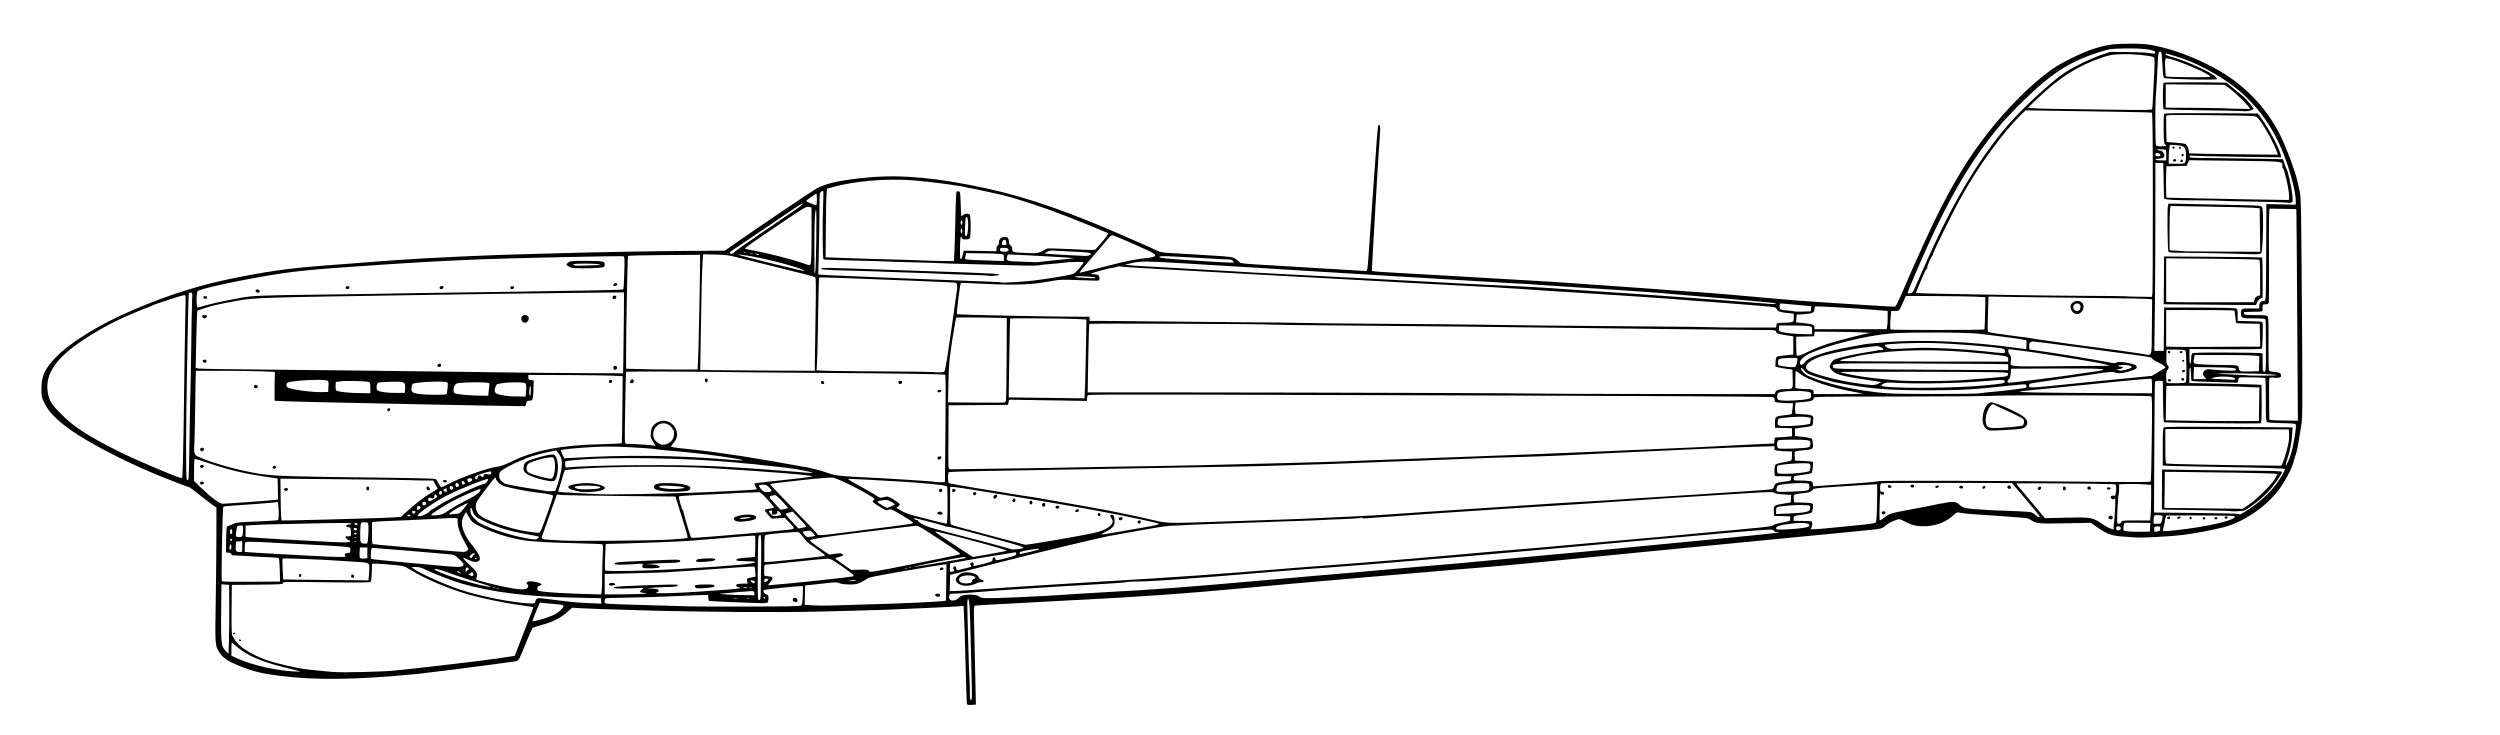 <?xml version="1.0" encoding="UTF-8" standalone="no"?>
<!-- Created with Inkscape (http://www.inkscape.org/) -->
<svg
    xmlns:inkscape="http://www.inkscape.org/namespaces/inkscape"
    xmlns:rdf="http://www.w3.org/1999/02/22-rdf-syntax-ns#"
    xmlns="http://www.w3.org/2000/svg"
    xmlns:cc="http://creativecommons.org/ns#"
    xmlns:dc="http://purl.org/dc/elements/1.1/"
    xmlns:sodipodi="http://sodipodi.sourceforge.net/DTD/sodipodi-0.dtd"
    xmlns:svg="http://www.w3.org/2000/svg"
    xmlns:ns1="http://sozi.baierouge.fr"
    xmlns:xlink="http://www.w3.org/1999/xlink"
    id="svg2"
    sodipodi:docname="tempest.svg"
    viewBox="0 0 3007 884"
    sodipodi:version="0.32"
    version="1.0"
    inkscape:output_extension="org.inkscape.output.svg.inkscape"
    inkscape:version="0.46"
  >
  <sodipodi:namedview
      id="base"
      bordercolor="#666666"
      inkscape:pageshadow="2"
      guidetolerance="10.0"
      pagecolor="#ffffff"
      gridtolerance="10.0"
      inkscape:zoom="0.18091121"
      objecttolerance="10.0"
      borderopacity="1.0"
      inkscape:current-layer="svg2"
      inkscape:cx="1503.5"
      inkscape:cy="442"
      inkscape:window-y="-4"
      inkscape:window-x="-4"
      inkscape:window-height="712"
      showgrid="false"
      inkscape:pageopacity="0.0"
      inkscape:window-width="1024"
  />
  <path
      id="path2384"
      style="fill:#000000"
      d="m1162.9 845.8c-0.2-1.26-0.9-22.1-1.5-46.3s-1.4-50.02-1.8-57.38l-0.6-13.38-7.1 0.63c-3.9 0.35-22.6 1.29-41.6 2.1-18.9 0.8-39.4 1.69-45.5 1.98-6 0.28-22.2 0.76-36 1.05-13.7 0.29-32.16 0.76-40.96 1.04-43.79 1.38-150.11 0.62-220.5-1.58-16.78-0.53-38.15-1.19-47.5-1.48s-20.28-0.76-24.29-1.05l-7.29-0.52-6.21 5.54c-7.66 6.84-17.14 11.6-30.21 15.17-5.5 1.5-10.53 3.22-11.17 3.81-0.65 0.59-3.93 7.82-7.29 16.07-9.6 23.59-9.35 23.15-13.51 23.93-1.99 0.37-6.86 1.06-10.82 1.53-3.97 0.46-11.94 1.56-17.71 2.42-9.93 1.5-79.92 10.31-88.5 11.15-73.19 7.17-122.32 7.88-166 2.41-20.9-2.61-31.25-5.07-46.62-11.07-14.92-5.82-20.6-9.36-25.24-15.69-6.35-8.67-6.43-9.52-5.56-59.68 0.43-24.75 0.81-60.98 0.84-80.5l0.06-35.5-3.73-2.5c-2.05-1.38-9.21-6.89-15.91-12.25-6.71-5.36-12.63-9.75-13.17-9.75-0.55 0-6.77-2.28-13.83-5.06-7.06-2.79-14.19-5.57-15.84-6.18-12.13-4.5-39.21-16.61-56.43-25.22-51.673-25.87-78.671-45.6-87.671-64.08-3.709-7.62-3.878-8.39-3.889-17.96-0.018-15.22 4.025-24.02 17.392-37.86 17.459-18.08 53.298-40 93.098-56.95 44.19-18.83 81.87-30.54 125.99-39.18 45.19-8.85 68.43-11.73 129.51-16.03 4.4-0.31 13.4-1 20-1.53s15.37-1.21 19.5-1.5c4.12-0.3 13.12-0.97 20-1.5 33.58-2.58 118.49-6.46 163-7.43 14.57-0.32 32.12-0.79 39-1.03 25.86-0.92 115.98-2.53 154.5-2.75l40-0.24 9-6.33c26.28-18.49 94.49-64.56 101-68.23 11.67-6.57 30.16-10.57 62.56-13.52 40-3.64 83 0.33 141.9 13.13 50.4 10.96 103.1 29.4 173.9 60.86 10.6 4.72 19.5 8.59 19.7 8.59s3.9 1.74 8.3 3.86c7.6 3.71 8.4 3.9 21.3 4.57 7.3 0.39 26.8 1.56 43.2 2.6 29.5 1.86 30 1.92 33.8 4.59 2.2 1.49 4.2 3.26 4.6 3.94 0.8 1.29 5.8 1.78 35.7 3.45 16.9 0.94 30.9 1.78 91.4 5.5 13.3 0.82 24.7 1.49 25.1 1.49 1.4 0 1.9-4.15 3.5-29 0.9-12.92 1.7-25.75 2-28.5 0.2-2.75 1.4-18.72 2.5-35.5 4.4-63.19 5.8-80.74 6.5-81.87 1.8-2.94 2.7 0.51 2.1 8.23-1.1 14.39-4.4 68.52-5.5 89.14-0.6 11-1.5 27.2-2.1 36-0.5 8.8-1.2 21.71-1.6 28.68l-0.6 12.68 3.4 0.54c1.8 0.3 12.8 1.03 24.3 1.63 11.6 0.6 43.1 2.39 70 3.99 27 1.6 57.6 3.38 68 3.97 44.5 2.48 54.1 3.09 94.5 5.96 23.4 1.66 55.8 3.95 72 5.1 16.3 1.14 31.3 2.27 33.5 2.51 2.2 0.23 11.5 0.87 20.5 1.41 18.1 1.08 62.2 4.78 101.5 8.51 16.9 1.6 36.2 3.04 60.5 4.52 24.1 1.45 29 1.77 55.8 3.57 13.3 0.9 24.8 1.42 25.5 1.15s4.2-7.18 7.7-15.36c10.8-25.24 12.9-30.04 25.3-57.36 17-37.54 30.2-63.16 46.1-89.5 29.2-48.56 72.7-97.27 110.3-123.75 10.1-7.155 35.2-19.502 47.9-23.604 16.3-5.294 25-6.567 44.9-6.602 14.9-0.026 20 0.365 29.4 2.264 23.3 4.709 46.9 13.506 72.1 26.892 34.2 18.147 62.4 46.81 79.3 80.8 7.4 14.89 18 43.09 20.6 55 0.6 2.75 1.8 8.15 2.7 12 1.9 7.83 2 16.18 3.1 180 0.5 84.85 0.4 93.83-1.1 102.5-0.9 5.22-2.3 13.78-3.1 19-0.7 5.22-2.1 11.49-2.9 13.93-0.9 2.44-2.3 7.16-3.2 10.5-2.2 8.85-11.4 25.77-19.4 35.75-15.8 19.96-42.2 37.36-65.5 43.19-13.6 3.41-34.5 7.31-49 9.14-13.7 1.74-49.3 3.6-56.3 2.94-2.5-0.24-8.3-0.65-12.7-0.9-15.7-0.92-20.9-2.71-33.5-11.51l-7.5-5.25-30.2 0.65c-32.3 0.68-36 0.33-41.7-3.9-2.4-1.77-5-2.44-11.6-2.96-13.7-1.09-46.6-3.43-57.5-4.07-5.5-0.33-12.2-1.04-15-1.59-5.1-0.99-5.1-0.98-9.5 3.05-9.5 8.67-21.7 13.04-36.4 13.02-8.1-0.01-14.3-1.65-22.4-5.98-5.6-2.97-5.9-3.02-9.8-1.62-6 2.1-9.9 4.27-13.6 7.55-2.9 2.54-4.6 3.03-13.3 4-9.3 1.03-76.7 7.64-88 8.62-2.7 0.24-9.5 0.89-15 1.45-21.8 2.2-92.7 9.11-123 11.97-17.6 1.66-41.2 3.95-52.5 5.09-27.4 2.77-60.8 6.06-111.5 10.96-11.5 1.11-23.2 2.26-26 2.54-10.9 1.12-47.4 4.39-55 4.93-9.3 0.66-59.5 4.88-83.5 7.01-9 0.8-35.4 3.06-58.5 5-44.1 3.72-131.1 11.47-157.5 14.03-47.9 4.66-117.4 9.61-175 12.46-10.7 0.54-23.7 1.21-29 1.49-5.2 0.29-18 0.97-28.5 1.52-10.4 0.54-22.6 1.21-27 1.48s-17.4 0.96-29 1.54c-11.5 0.58-21.6 1.27-22.4 1.54-1.1 0.39-1.2 4.21-0.7 22.7 0.6 22.09 1.9 81.66 2 91.23l0.1 5-5.2 0.3c-4.7 0.28-5.2 0.1-5.7-2zm6-20.55c-0.3-9.21-0.7-27.77-1-41.25-1.3-55.61-1.8-64.59-3.8-63.38-0.7 0.47-0.8 6.58-0.4 20.27 0.4 10.79 0.9 30.41 1.2 43.61s0.8 25.58 1 27.5 0.5 9.12 0.6 16c0.1 12.76 0.2 14 1.9 14 0.6 0 0.8-6.56 0.5-16.75zm-694.56-18.67c27.03-2.59 107.02-11.99 124-14.57 3.57-0.55 9.71-1.48 13.64-2.07l7.15-1.09 3.54-9.17c1.94-5.05 6.94-17.96 11.1-28.68s7.56-19.82 7.56-20.2c0.01-0.76-0.5-0.85-17.99-3.29-17.57-2.44-44.93-8.15-60.5-12.63-24.3-6.98-53.36-19.44-70.31-30.15-6.32-3.99-6.7-4.09-20.57-5.37-7.77-0.71-16.43-1.31-19.26-1.33l-5.13-0.03-0.39 10.25c-0.22 5.64-0.75 10.82-1.18 11.51-0.62 0.99-11.64 1.11-53.22 0.58-48.32-0.61-52.44-0.54-52.44 0.98 0 1.49-2.96 1.68-30.75 1.92l-30.75 0.26-0.27 29.9c-0.2 23.47 0.02 30.25 1.05 31.5 0.72 0.88 1.95 2.89 2.74 4.46 3.77 7.51 19.77 17.95 36.91 24.07 13.28 4.75 38.71 10.56 52.57 12.01 13.74 1.45 25.5 2.58 30 2.88 11.77 0.81 57.32-0.29 72.5-1.74zm-187-36.58c0-0.55 0.42-1 0.94-1s1.22 0.45 1.56 1-0.09 1-0.94 1c-0.86 0-1.56-0.45-1.56-1zm-7-8c0-0.55 0.7-1 1.56-1 0.85 0 1.28 0.45 0.94 1s-1.04 1-1.56 1-0.94-0.45-0.94-1zm78.5 44.95c-1.65-0.46-10.39-2.68-19.43-4.93-26.1-6.5-43.4-14.22-54.8-24.47-2.79-2.5-5.34-4.55-5.67-4.55s-0.6 3.54-0.6 7.86v7.86l7.75 3.53c18.2 8.29 50.55 15.28 71.75 15.5 3.85 0.04 3.89 0.02 1-0.8zm-83.11-77.45l-0.13-26-4.63-0.3-4.63-0.31-0.09 7.31c-0.81 67.02-0.86 66.36 5.74 73.3l2.85 3 0.5-15.5c0.28-8.52 0.45-27.2 0.39-41.5zm381.84 13.48c9.23-3.05 15.1-6.59 18.9-11.42 2.84-3.61 1.9-4.13-8.98-4.97-4.76-0.36-10.79-0.93-13.4-1.25l-4.75-0.6-2.36 5.38c-1.29 2.96-3.33 8.03-4.53 11.26l-2.18 5.89 4.16-0.67c2.29-0.36 8.2-2 13.14-3.62zm306.05-14.8c1.24-1.03 1.67-3.75 1.91-12.25l0.31-10.93h-3.19c-4.09 0-41.4 3.89-43.06 4.49-2.39 0.86-1.32 4.05 1.75 5.2 2.64 1 3 1.61 3 5.1 0 2.18-0.56 4.43-1.25 5-0.75 0.61-5.08 0.87-10.75 0.64-5.23-0.22-20.67-0.81-34.31-1.31-13.65-0.5-25.06-1.16-25.37-1.46-0.3-0.31-0.63-2.04-0.73-3.86l-0.19-3.3-10.45 0.32c-5.75 0.18-22.6 0.89-37.45 1.58-14.85 0.68-37.8 1.35-51 1.47-13.2 0.13-24.3 0.54-24.66 0.93-0.37 0.38-0.82 1.8-1.01 3.15-0.28 2.06 0.18 2.55 2.93 3.12 1.79 0.38 24.51 1.21 50.5 1.86 25.98 0.66 48.81 1.3 50.74 1.45 1.92 0.14 32.12 0.22 67.1 0.19 51.17-0.06 63.9-0.33 65.18-1.39zm-9.95-5.75c-0.33-0.86-0.14-2.03 0.43-2.59 1.66-1.66 4.71-0.5 5.06 1.92 0.26 1.83-0.16 2.24-2.28 2.24-1.44 0-2.87-0.7-3.21-1.57zm73.13 5.07c38.8-1.09 53.2-1.58 76-2.61 13.2-0.59 26.5-1.38 29.5-1.74l5.5-0.66 0.3-21.87 0.3-21.88-4.8 0.52c-2.6 0.28-23.6 3.73-46.6 7.66-28.1 4.8-42.4 7.65-43.4 8.66-0.8 0.83-4.1 2.84-7.3 4.46-5.2 2.59-7 2.96-14.5 2.96-5.3 0-9.9-0.56-12.1-1.5-3.2-1.32-5-1.32-15.73-0.07-6.67 0.78-15.17 1.72-18.88 2.08l-6.75 0.65-0.13 8.17c-0.07 4.49-0.18 9.75-0.25 11.67l-0.12 3.5 9 0.61c4.95 0.34 14.4 0.45 21 0.24 6.56-0.21 19.66-0.59 28.96-0.85zm98.6-10.94c-1.1-1.26-1-1.64 0.3-2.13 2.4-0.92 5.1-0.07 5.1 1.58 0 2.05-3.8 2.43-5.4 0.55zm5.1-32.23c0.4-2.2 4.3-2.5 4.3-0.33 0 0.82-1 1.65-2.3 1.83-1.8 0.26-2.3-0.08-2-1.5zm-486.58 39.21c1.04-4.17 2.45-4.65 10.53-3.56 4.06 0.55 11.44 1.48 16.39 2.07s12.15 1.46 16 1.94c3.85 0.47 13.67 1.14 21.82 1.48l14.81 0.62-0.31-3.29-0.32-3.3-31.5-0.64c-56.79-1.16-99.6-6.49-136-16.94-11.24-3.23-34.84-12.32-44.22-17.04-4.18-2.1-7.15-2.87-11-2.86l-5.28 0.02 2.49 1.92c7.33 5.63 39.08 19.81 58.01 25.9 24.64 7.94 63.34 15.41 82.73 15.99 4.78 0.14 5.28-0.06 5.85-2.31zm509.48-4.58c2-2.13 3.9-2.93 8.2-3.48 6.7-0.83 14.2 0.08 16 1.96 2.5 2.49 7.4 2.62 42.8 1.1 33.1-1.42 43.7-2.01 80.9-4.55 8-0.54 23.1-1.44 33.5-2 33.8-1.8 33.5-1.77 79-5.05 15.3-1.1 62.7-5.04 83.5-6.95 16.6-1.51 64.8-5.72 91.5-7.99 37.9-3.21 45.8-3.9 74-6.5 14.9-1.36 35.6-3.17 46-4 26.7-2.14 71.6-6.19 100-9.02 8.3-0.82 27.9-2.63 43.5-4.01 15.7-1.39 37.5-3.41 48.5-4.49 11-1.09 23.2-2.22 27-2.52 5.9-0.46 35.6-3.33 98-9.44 5.5-0.54 15-1.44 21-2 37-3.44 93-9.18 93.4-9.56 0.3-0.25-1-0.46-2.7-0.46-1.9 0-3.5-0.6-3.8-1.5-0.4-1.07-2.1-1.5-5.7-1.49-6.8 0.01-59.1 4.53-162.2 14.01-79.9 7.36-108.5 9.95-115.5 10.48-7.8 0.59-70.9 6.15-79.5 7.01-5.4 0.54-30.1 2.61-59 4.94-9.9 0.8-31.2 2.6-47.5 3.98-16.2 1.39-42.1 3.43-57.5 4.53s-30.9 2.24-34.5 2.53c-3.5 0.29-18.2 1.44-32.5 2.55-23.2 1.81-63.8 5.14-78.5 6.46-5.8 0.53-26.4 2.07-40.1 3.01-4.6 0.32-11.1 0.78-14.4 1.02-15.4 1.14-32.8 1.97-41.5 1.97-5.2 0-9.7 0.28-10 0.62-0.2 0.35-9.5 1.14-20.5 1.78-63.7 3.66-73.5 4.27-131.5 8.12-8.5 0.56-22.8 1.69-31.7 2.5-9 0.82-19.2 1.48-22.8 1.48-6 0-6.5 0.17-7 2.41-0.4 1.32-0.2 3.26 0.4 4.3 1.5 2.83 7.8 1.84 11.2-1.75zm-238.41-4.98c0.09-4.11 0.31-21.66 0.5-38.98 0.3-27.06 0.14-31.5-1.11-31.5-0.8 0-1.75 1.12-2.12 2.5s-0.74 19.07-0.82 39.33c-0.13 34.74-0.04 36.81 1.63 36.48 1.49-0.29 1.79-1.53 1.92-7.83zm-28.4 5.31c-1.24-0.23-3.26-0.23-4.5 0-1.24 0.24-0.23 0.44 2.25 0.44 2.47 0 3.49-0.2 2.25-0.44zm14.48 0.02c-0.97-0.26-2.32-0.24-3 0.03-0.68 0.28 0.12 0.49 1.77 0.47 1.65-0.03 2.2-0.25 1.23-0.5zm19.27-0.31c0-0.55-0.45-1-1-1s-1 0.45-1 1 0.45 1 1 1 1-0.45 1-1zm-13-5.5c0-2.22-0.42-2.5-3.75-2.5-3.07 0.01-31.77 2.45-37.25 3.17-2.89 0.39 15.61 1.46 28.25 1.64l12.75 0.19v-2.5zm-183.73-1.75c0.27-1.79 0.56-10 0.63-18.25s0.4-20.28 0.74-26.73c0.49-9.48 0.35-11.82-0.77-12.18-0.75-0.24-13.3-0.72-27.87-1.06-36.23-0.85-57.86-2.11-68.26-3.97-19.63-3.52-36.95-9.29-53.74-17.88-5.66-2.9-6.97-4.14-10.14-9.56l-3.64-6.22-2.27 3.67c-1.25 2.03-2.47 5.79-2.72 8.36-0.61 6.34 4.12 17.62 10.91 26.05 10.48 13.01 12.96 18.83 8.92 20.98-3.12 1.68-6.17 1.22-12.8-1.92-5.9-2.78-6.17-2.82-4.8-0.74 0.8 1.21 3.98 4.44 7.06 7.18 7.68 6.83 10.1 10.86 8.56 14.25-0.65 1.41-0.82 2.89-0.38 3.29 1.38 1.23 19.29 5.91 34.35 8.98 15.22 3.11 22.81 3.68 26.01 1.96 1.99-1.06 2.73-4.96 0.94-4.96-1.86 0-1.02-2.86 1.04-3.51 3.73-1.19 15.96 1.58 15.96 3.61 0 0.48-1.13 1.14-2.5 1.49-1.77 0.44-2.5 1.31-2.5 2.96 0 1.28 0.38 2.57 0.84 2.85 2.79 1.72 32 3.61 68.79 4.44l7.14 0.16 0.5-3.25zm52.23 2.25c2.83-0.72 2.77-0.77-1.19-0.88-5.24-0.15-6.08-1.37-2.73-4.01l2.6-2.04-16.47 0.61c-16.02 0.61-21.03 0.18-19.13-1.61 1.15-1.08 75.13-3.69 76.13-2.69 1.52 1.52-2.47 2.59-9.71 2.61-4.13 0.01-12 0.36-17.5 0.77l-10 0.74 6.99 0.5c5.55 0.4 7.06 0.85 7.31 2.2 0.23 1.19-0.68 2.03-2.99 2.75-4.3 1.35 25.8 0.53 53.69-1.46 11-0.78 24.1-1.7 29.12-2.05s11.55-0.97 14.5-1.39c5.18-0.74 5.26-0.8 2.13-1.54-3.44-0.8-4.33-2.88-1.67-3.9 0.87-0.34 4.01-0.61 6.98-0.61h5.39l-0.6-2.98c-0.64-3.22-0.72-3.15 6.11-4.65l3.96-0.87-0.29-5.5c-0.15-3.02-0.63-5.86-1.05-6.3-0.43-0.43-9.06-0.11-19.18 0.72s-32.35 2.4-49.4 3.49c-17.05 1.1-34.38 2.22-38.5 2.5-4.13 0.29-22.24 0.83-40.25 1.21l-32.75 0.7v12.34 12.34l22.75-0.12c12.51-0.06 24.1-0.46 25.75-0.88zm60.45-7.56c-2.19-2.64 0.57-3.41 12.3-3.42 8.83-0.02 10.75 0.24 10.75 1.46 0 1.8-2.01 2.26-13.12 2.99-7.13 0.46-8.84 0.28-9.93-1.03zm-103.17-2.57c-0.93-0.58-0.97-1.08-0.15-1.91 1.38-1.37 6.58-0.88 7.08 0.67 0.45 1.35-5.13 2.35-6.93 1.24zm430.18 6.15c16-1.33 80.8-5.61 121.5-8.04 18.7-1.12 44.8-2.7 58-3.52s31.5-1.93 40.5-2.47c29.9-1.78 89.2-5.96 106-7.47 17.1-1.53 120.1-9.58 146.5-11.45 17.9-1.26 102.5-8.4 124.5-10.5 16-1.52 49.5-4.4 82-7.04 10.2-0.83 23-1.96 28.5-2.52s30.7-2.82 56-5.02 50.5-4.44 56-4.99 13.4-1.24 17.5-1.54c4.2-0.3 11.8-0.99 17-1.54 5.3-0.55 11.8-1.2 14.5-1.45 97.3-8.84 99.8-9.11 101-10.79 0.6-0.78 5.4-2.19 10.8-3.16 9.6-1.74 9.7-1.79 9.7-4.6v-2.85l-9.7-0.28-9.8-0.29-0.3-5.75c-0.3-6.83 0-7.04 12.3-9.07l8-1.31 0.3-4.53 0.3-4.53-9.8-0.64c-6.4-0.42-10.1-1.11-10.8-1.99-0.8-1.12-5.7-1.05-30 0.42-66 4-121.9 7.63-191 12.39-11.5 0.8-29.1 1.92-39 2.5-9.9 0.57-24.7 1.5-33 2.05-8.2 0.56-25.5 1.67-38.5 2.47-37.7 2.33-141.9 9.49-158.7 10.9-3.3 0.28-5.3 0.05-5.3-0.6 0-0.71-0.4-0.73-1.2-0.06-0.7 0.55-10.9 1.32-22.8 1.7-11.8 0.38-22.8 0.86-24.5 1.06-1.6 0.2-19.4 0.87-39.5 1.47-20 0.61-38.3 1.26-40.5 1.44s-14.1 0.62-26.5 0.97c-24.4 0.69-65.2 2.35-76.5 3.11-3.9 0.27-12 1.39-18 2.5s-20 3.57-31 5.47-22 3.88-24.5 4.4c-22.9 4.86-75.3 17.43-117.8 28.23-28.4 7.24-56.4 14.34-62.2 15.78l-10.5 2.62-0.2 9.75-0.3 9.75 4.8-0.02c2.6 0 9.9-0.44 16.2-0.96zm-5.5-5.9c-9.7-2.5-10.9-8.53-2.7-13.86 6-3.93 20.1-1.28 22.2 4.16 0.5 1.28 2.1 2.62 3.5 2.97 3.1 0.8 3.3 2.56 0.3 2.76-3.9 0.26-4.2 0.35-7.9 2.13-4.4 2.08-11.2 2.9-15.4 1.84zm8.8-2.81c1.9-0.33 2.7-1.07 2.7-2.48 0-1.18 0.9-2.24 2-2.54 2.8-0.72 2.5-2.15-0.5-3.31-5.4-2.06-15.7-0.49-16.9 2.59-1.7 4.68 3.9 7.24 12.7 5.74zm-567.07 6.01c-0.73-0.29-1.59-0.26-1.92 0.08-0.33 0.33 0.26 0.56 1.31 0.52 1.17-0.05 1.4-0.28 0.61-0.6zm298.44-1.12c-1.58-0.2-3.27 0.04-3.75 0.52-0.51 0.5 0.72 0.66 2.87 0.36 3.45-0.48 3.52-0.55 0.88-0.88zm-303.44 0.12c-0.73-0.29-1.59-0.26-1.92 0.08-0.33 0.33 0.26 0.56 1.31 0.52 1.17-0.05 1.4-0.28 0.61-0.6zm309 0c-0.73-0.29-1.59-0.26-1.92 0.08-0.33 0.33 0.26 0.56 1.31 0.52 1.17-0.05 1.4-0.28 0.61-0.6zm-315.19-1.57c-18.52-5.54-40.32-12.61-48.5-15.73-9.85-3.76-18.05-5.71-17.02-4.05 2.15 3.48 44.03 17.1 62.52 20.32 4.72 0.83 6.5 0.5 3-0.54zm347.5-1.78c5.5-0.53 12.7-1.21 16-1.49 17.12-1.48 69.16-7.21 73.36-8.08 3.3-0.69 2-1.95-12.9-12.45-11.4-7.95-13.26-8.95-17.12-8.94-2.39 0.01-18.97 1.58-36.84 3.5-17.88 1.91-33.96 3.48-35.75 3.49-3.45 0-3.5 0.16-3.5 10.5 0 3.12 0.37 3.4 4.99 3.7 5.97 0.38 6.55 2.26 2.21 7.2-1.85 2.11-2.6 3.59-1.81 3.57 0.75-0.01 5.86-0.46 11.36-1zm-28-3.05c0-0.83-1.24-1.56-2.99-1.76-2.98-0.34-2.98-0.33-1.07 1.78 2.06 2.27 4.06 2.26 4.06-0.02zm16.5-3.04c0-0.48-1.13-0.88-2.5-0.88-2.01 0-2.5 0.5-2.5 2.52 0 2.46 0.06 2.49 2.5 0.89 1.37-0.9 2.5-2.04 2.5-2.53zm-587.81-10.88c-0.17-7.42-0.73-13.92-1.24-14.43-0.5-0.52-4.86-1.08-9.69-1.25-10.39-0.36-26.57-1.22-34.26-1.82-3.03-0.24-7.19-0.44-9.25-0.46-2.58-0.03-3.75-0.49-3.75-1.48 0-0.89-1.24-1.55-3.25-1.75l-3.25-0.31 0.08-8.5c0.17-18.78 0.44-23 1.48-23 0.58 0 3.4-1.09 6.25-2.42 4.8-2.23 6.99-2.48 29.3-3.35 13.26-0.52 24.62-1.26 25.25-1.64 1.24-0.77 1.53-11.58 0.48-17.91l-0.63-3.83-4.6 0.58c-2.54 0.32-11.14 1.03-19.11 1.57-31.06 2.13-41.3 2.97-41.73 3.4-0.98 0.98-2.7 88.09-1.77 89.6 0.42 0.68 12.42 0.94 35.32 0.76l34.68-0.26-0.31-13.5zm692.77 12.05c0.9-0.59-0.1-0.71-3-0.34-2.5 0.31-4.6 0.73-4.9 0.93-0.9 0.81 6.5 0.26 7.9-0.59zm-585.46-7.28c0.38-4 0.53-8.61 0.34-10.26-0.4-3.53-2.14-3.99-18.84-4.94-5.78-0.33-13.65-0.83-17.5-1.11-20.37-1.5-67.08-3.28-67.77-2.59-0.45 0.44-0.5 6.27-0.12 12.95l0.69 12.14 18.1 0.27c9.95 0.15 33.02 0.39 51.26 0.54l33.16 0.28 0.68-7.28zm-21.5 2.23c0-2.27 2.51-2.72 3.32-0.6 0.63 1.64-0.11 2.6-1.99 2.6-0.73 0-1.33-0.9-1.33-2zm-62.83-0.67c0.49-2.51 2.83-2.85 2.83-0.41 0 1.22-0.65 2.08-1.58 2.08s-1.44-0.68-1.25-1.67zm209.83-1.27c0-2.23-2.19-4-2.78-2.24-0.21 0.65-1.14 1.19-2.06 1.21-1.43 0.03-1.39 0.24 0.28 1.5 2.68 2.03 4.56 1.84 4.56-0.47zm-16.19-2.68c-0.89-0.88-2.22-1.39-2.96-1.11-0.89 0.33-0.5 0.86 1.15 1.55 3.46 1.46 3.66 1.41 1.81-0.44zm10.12-3.34c0.85-0.52 0.76-1.05-0.31-1.94-1.21-1-1.69-0.85-2.6 0.86-1.23 2.3-0.31 5.13 0.99 3.03 0.41-0.67 1.28-1.55 1.92-1.95zm537.03-7.05c59.3-11.83 55.3-10.91 54-12.52-1.2-1.45-16.9-12.02-37.3-25.15-11.9-7.64-13.2-8.22-17-7.77-2.3 0.26-28 3.39-57.2 6.95-50.63 6.17-68.46 8.95-68.46 10.66 0 0.84 6.68 5.9 16.77 12.71l6.26 4.23 7.23-1.01c5.9-0.81 7.5-0.74 8.7 0.4 1.2 1.21 1 1.54-1 2.39-1.4 0.54-3.7 1.25-5.3 1.58-1.5 0.33-2.5 0.98-2.2 1.45s4.7 3.72 9.8 7.22l9.2 6.36 10.3-0.26c8.7-0.23 10.4-0.02 10.9 1.36 0.9 2.21 2.2 1.99 55.3-8.6zm45.7 9.39c1.9-0.5 2.1-0.87 1.1-2.46-0.9-1.4-0.9-2.16-0.1-3.01 1.5-1.52 3.3-0.29 3.3 2.27 0 1.64 0.5 1.93 2.3 1.46 1.2-0.32 5.5-1.35 9.5-2.29 6.6-1.58 7.1-1.84 5.7-3.39-1.3-1.48-1.3-1.82 0-2.9 1.9-1.62 3.8-0.35 3.2 2.12-0.6 2.23-0.2 2.19 14.3-1.64 7.6-1.98 8.5-2.48 8.5-4.54 0-3.01 2.5-3.85 3.2-1.11 0.7 2.58 0.6 2.58 10.7 0.06 13.2-3.31 14.6-3.9 14.6-6.05 0-1.5-0.5-1.82-2.2-1.42-1.2 0.29-6.8 1.22-12.3 2.06-18.4 2.84-28.9 4.57-47 7.77l-18 3.19-0.3 5.25c-0.3 5.43-0.1 5.62 3.5 4.63zm-332.16-2.87c72.03-4.23 94.5-6.27 94.5-8.59 0-0.51-4.93-0.92-10.94-0.92-6.02 0-11.19-0.4-11.49-0.89-1.17-1.88 2.3-2.88 11.71-3.35 5.38-0.26 9.97-0.68 10.21-0.92 0.71-0.71 0.97-24.71 0.28-25.4-0.35-0.35-8.43 0.08-17.95 0.96-16.54 1.52-50.14 4.31-61.82 5.14-12.21 0.87-49.99 2.43-74.14 3.06l-25.63 0.67-0.72 15.3c-0.39 8.41-0.37 15.84 0.04 16.52 0.96 1.54 47.41 0.69 85.95-1.58zm-40.4-1.45c-0.85-0.52-1.06-1.61-0.6-3.07 0.72-2.26 0.69-2.27-7.14-1.63-10.59 0.85-25.29 1.05-25.99 0.34-1.7-1.7 1.87-2.56 12.87-3.09 56.27-2.7 63.87-2.9 65.04-1.73 2.17 2.17-1.31 3.08-12.28 3.22-5.78 0.07-14.78 0.45-20 0.85l-9.5 0.73 7.06 0.16c6.77 0.15 11.9 2.04 10.19 3.74-1.05 1.05-18.06 1.46-19.65 0.48zm63.9-8.39c0-0.9 1.01-1.84 2.25-2.09 4.76-0.97 18.53-1.33 19.85-0.52 2.91 1.8-1.01 3.05-11.45 3.64-9.43 0.53-10.65 0.41-10.65-1.03zm253.16 8.65c-0.7-0.29-1.6-0.26-1.9 0.08-0.3 0.33 0.3 0.56 1.3 0.52 1.2-0.05 1.4-0.28 0.6-0.6zm5-1c-0.7-0.29-1.6-0.26-1.9 0.08-0.3 0.33 0.3 0.56 1.3 0.52 1.2-0.05 1.4-0.28 0.6-0.6zm-538.46-2.22c1.04-1.66 0.48-2.57-4.51-7.34-5.4-5.15-6.04-5.47-12.2-6.09-10-1.01-89.79-7.67-91.92-7.67-1.61 0-1.95 0.93-2.28 6.25-0.22 3.44-0.15 6.56 0.16 6.93 0.3 0.38 13.82 1.87 30.05 3.32 16.22 1.44 38.05 3.45 48.5 4.45 26.26 2.51 30.71 2.53 32.2 0.15zm560.76-1.12c9.4-1.64 22.9-3.95 30-5.14 7.2-1.19 13.2-2.32 13.5-2.52 0.2-0.19 0-0.76-0.5-1.25-0.6-0.53-13.8 1.67-32.5 5.4-33.4 6.68-38.8 8.48-10.5 3.51zm-172.9-5c18.91-1.92 28.61-2.98 41.69-4.56 3.16-0.38 5.75-1.05 5.75-1.49s-4.84-4.17-10.75-8.29c-12.17-8.49-11.14-7.58-15.8-13.87-1.94-2.6-4.29-5.13-5.23-5.6-1.82-0.92-36.35 1.97-39.47 3.3-1.56 0.66-1.75 2.45-1.75 16.64v15.89h2.81c1.54 0 11.78-0.91 22.75-2.02zm-371.56-2.54c0-0.24-0.45-0.44-1-0.44s-1 0.48-1 1.06 0.45 0.78 1 0.44 1-0.82 1-1.06zm-131.5-6.44v-6.5h-4.5-4.5l-0.31 5.38c-0.43 7.6 0.01 8.29 5.05 7.93l4.26-0.31v-6.5zm126.5 4.55c0-0.8 0.73-1.86 1.63-2.36 1.19-0.67 1.3-1.11 0.42-1.66-1.37-0.85-6.28 3.29-5.46 4.62 0.87 1.4 3.41 0.96 3.41-0.6zm-153.07-1.13c-1.08-1.3-1.06-1.73 0.13-2.48 0.79-0.5 2.45-0.92 3.69-0.92 1.89-0.02 2.25-0.56 2.25-3.45 0-4.35 8.53-3.48-79.5-8.13-39.57-2.1-46-2.25-46.73-1.11-0.41 0.64-0.75 3.49-0.76 6.33l-0.01 5.17 7.25 0.59c3.99 0.32 16.7 1.08 28.25 1.69s31.12 1.67 43.5 2.35c12.37 0.69 27.17 1.32 32.87 1.4 9.34 0.13 10.24-0.02 9.06-1.44zm775.13-1.94c10.7-1.94 19.9-3.67 20.4-3.86 1.3-0.42-10.5-4.04-32.5-10.01-28.5-7.74-53.1-13.82-53.6-13.27-0.3 0.3 8.1 6.23 18.8 13.18 10.6 6.95 20.9 13.7 22.8 15 2 1.3 3.8 2.39 4.1 2.42s9.3-1.52 20-3.46zm59.7-5.89c0.9-0.96-2.4-0.69-13.4 1.09-9.4 1.52-11.7 2.61-9.8 4.53 0.6 0.59 22.2-4.65 23.2-5.62zm-958.76-3.15v-6.56l-3.75 0.31-3.75 0.31-0.31 5.41c-0.34 5.92 0.47 7.05 5.06 7.07 2.72 0.02 2.75-0.05 2.75-6.54zm270.43 4.99c0.86-0.87 1.57-1.77 1.57-2.01s-2.23-4.37-4.96-9.18c-5.13-9.05-8.04-17.89-8.04-24.45 0-4.49 2.18-4.24-25-2.82-33.37 1.75-38.32 1.98-55 2.55-9.08 0.31-17.92 0.79-19.66 1.05l-3.16 0.49-0.12 12.99c-0.09 9.73 0.21 13.1 1.16 13.41 0.7 0.23 17.48 1.81 37.28 3.51 19.8 1.69 38.92 3.34 42.5 3.66 10.24 0.9 25.2 2.07 28.68 2.22 1.75 0.08 3.88-0.56 4.75-1.42zm-283.43-4.43c0-1.65-0.4-3-0.89-3-0.99 0-2.11 4.67-1.3 5.48 1.29 1.29 2.19 0.28 2.19-2.48zm952.26 1.1c1.2-1.16-4.3-2.88-39.8-12.59-36.1-9.87-51.4-13.67-52.4-13.03-0.5 0.29-1 0.16-1.2-0.3-0.2-0.47-8-2.74-17.4-5.05-9.3-2.32-17.9-4.48-19-4.81-1.7-0.54-1.8-0.42-0.5 1.08 0.7 0.93 2 1.45 2.8 1.16 0.7-0.3 1.1-0.13 0.8 0.37s2 2.47 5.2 4.37c4.4 2.66 10.8 4.74 27.7 9.07 36.7 9.36 78.9 20.66 79.5 21.27 0.8 0.87 13.3-0.46 14.3-1.54zm67.7-14.63c24.7-4.46 31.3-6.63 37.3-12.27 3-2.86 3.5-5.83 1.3-8.76-2.2-2.88-1.9-4.63 0.7-4.26 2.3 0.33 2.8 1.83 3 8.47 0.1 4.82-2.5 7.84-10.4 11.76-3.9 1.98-6.3 3.59-5.2 3.58 1 0 10.8-1.58 21.8-3.52 11-1.93 23.9-4.18 28.5-4.99 15-2.61 19.3-3.65 18.4-4.46-0.5-0.44-5.4-1.77-10.9-2.96-5.5-1.18-12.9-2.79-16.5-3.57-28.5-6.25-83.3-16.12-144-25.94-11.8-1.92-32.5-5.28-46-7.48-13.4-2.19-26.5-4.12-29-4.28l-4.5-0.29-0.1 22.22c-0.1 15.56 0.2 22.48 1 23.09 0.6 0.48 4.7 1.83 9.1 3.01 4.4 1.17 23.8 6.38 43 11.57 19.3 5.19 35.9 9.59 37 9.79 2 0.34 26.2-3.61 65.5-10.71zm70.7-15.12c-1.4-1.41-0.6-3.35 1.4-3.35 1.4 0 2 0.54 1.8 1.67-0.4 1.84-2.1 2.76-3.2 1.68zm-23.1-4.29c-1-1.57 0.3-3.06 2.6-3.06 1.3 0 1.9 0.55 1.7 1.74-0.4 1.99-3.4 2.89-4.3 1.32zm-24.9-4.71c-1.3-1.37-0.6-3.49 1.1-3.16 1 0.19 1.7 0.97 1.7 1.74 0 1.58-1.7 2.47-2.8 1.42zm-27.5-6.02c0.4-2.2 4.3-2.5 4.3-0.33 0 0.82-1 1.65-2.3 1.83-1.8 0.26-2.3-0.08-2-1.5zm-23.7-3.36c-0.4-0.63-0.2-1.61 0.4-2.19 1.3-1.34 4.4-0.17 3.9 1.47-0.6 1.67-3.4 2.15-4.3 0.72zm-15.2-1.69c-2.1-0.75-1.5-4.28 0.7-4.28 1.4 0 2 0.67 2 1.94 0 2.21-0.9 3-2.7 2.34zm-15.6-2.93c-1.4-1.47-0.7-4.5 1.1-4.16 1 0.19 1.7 1.19 1.7 2.24 0 1.99-1.6 3.11-2.8 1.92zm-21.2-3.39c-0.8-1.29 1.4-4.14 2.7-3.39 0.4 0.3 0.8 1.42 0.8 2.49 0 2.05-2.4 2.67-3.5 0.9zm-22.8-4.34c-0.6-1.58 1.1-3.62 3-3.62 1.7 0 1.7 2.21 0.1 3.8-1.5 1.57-2.4 1.52-3.1-0.18zm-24-3.27c-1.4-1.41-0.6-3.35 1.4-3.35 1.4 0 2 0.54 1.8 1.67-0.4 1.84-2.1 2.76-3.2 1.68zm-25.7-5.28c0-1.43 0.7-2.07 2.1-2.07 2.6 0 2.3 3.31-0.3 3.81-1.2 0.23-1.8-0.31-1.8-1.74zm-702.47 55.68c0.37-4.54 0.53-10.27 0.34-12.75-0.32-4.35-0.45-4.51-3.83-4.76-1.93-0.14-4.04 0.09-4.69 0.52-0.79 0.52-1.26 4.65-1.38 12.21-0.2 12.49-0.05 12.79 6.23 12.96 2.62 0.07 2.67-0.06 3.33-8.18zm-23.41 6.25c2.73 0 2.38-1.85-0.49-2.57-2.04-0.51-4.61-4.52-2.74-4.28 0.36 0.05 1.91 0.03 3.45-0.03 2.74-0.12 2.8-0.24 2.5-5.37-0.28-4.9-0.49-5.27-3.05-5.57-3.85-0.44-3.63-3.18 0.25-3.18 1.65 0 3-0.51 3-1.14 0-0.83-7.39-1-27.75-0.62-54.83 1.03-82.89 1.76-91 2.37l-8.25 0.63v6.75 6.75l5.75 0.61c5.41 0.58 60.84 3.73 97.25 5.53 9.07 0.45 17.1 0.66 17.83 0.47s2.2-0.35 3.25-0.35zm9.17-0.66c-0.69-0.28-1.81-0.28-2.5 0s-0.13 0.5 1.25 0.5c1.37 0 1.94-0.22 1.25-0.5zm-149.5-2.92c-0.95-0.96-2.87 0.59-2.16 1.74 0.43 0.68 0.99 0.66 1.7-0.06 0.59-0.58 0.8-1.34 0.46-1.68zm527.25 0.57c10.72-0.65 19.9-1.56 20.39-2.03 0.89-0.84-0.16-4.64-9.45-34.1l-4.93-15.63-65.26-0.63c-35.89-0.35-67.97-0.89-71.28-1.19l-6.03-0.57-4.36 12.33c-2.39 6.78-6.26 17.73-8.6 24.33-2.33 6.6-4.58 12.83-5 13.85-1.06 2.53 0.93 3.59 7.02 3.75 2.75 0.07 9.27 0.48 14.5 0.92 13.49 1.12 109.73 0.38 133-1.03zm-159.44-1.41c1.06-0.78 1.66-1.69 1.32-2.03-0.33-0.33-5.96-1.51-12.49-2.61-22.65-3.8-40.02-9.16-55.92-17.23-7.97-4.05-9.87-5.96-11.58-11.69-1.15-3.82-3.1-3.93-2.36-0.14 0.17 0.89 0.35 2.36 0.39 3.28 0.13 2.68 6.69 9.79 11.31 12.25 13.24 7.04 36.39 14.56 55.42 17.99 10.25 1.85 11.59 1.87 13.91 0.18zm-218.37-1.26c-0.73-0.29-1.59-0.26-1.92 0.08-0.33 0.33 0.26 0.56 1.31 0.52 1.17-0.05 1.4-0.28 0.61-0.6zm427.21-0.87c18-1.32 71.17-6.02 91.25-8.08 9.55-0.97 9.7-1.43 2.85-8.43l-6-6.13-7.89 0.51-7.88 0.51-4.12-4.52c-2.26-2.49-4.11-5.04-4.11-5.67s2.37-1.43 5.31-1.79c2.93-0.36 5.58-0.9 5.89-1.22 0.31-0.31-3.14-4.63-7.67-9.6-6.41-7.02-8.84-9.03-10.89-9.03-3.37 0-42.24 1.83-52.14 2.45-4.13 0.26-15.5 0.77-25.28 1.14-9.77 0.37-18.04 1.11-18.36 1.63-0.79 1.29 3.67 16.78 4.84 16.78 0.5 0 0.69 0.36 0.42 0.8-0.38 0.61 6.06 23.06 8.87 30.95 0.55 1.55-0.46 1.56 24.91-0.3zm31.92-18.16c-3.99-0.51-6.05-2.7-4.41-4.68 2.57-3.11 19.74-4.94 24.15-2.57 4.54 2.43 1.56 5.35-6.56 6.43-8.8 1.16-9.94 1.23-13.18 0.82zm15.56-4.84c0.68-0.68-7.18-0.54-10.84 0.19-5.44 1.09-1.31 2.1 4.72 1.15 3.12-0.49 5.87-1.09 6.12-1.34zm-611.51 21.3c0.33-1.24 0.61-4.39 0.61-7 0.02-4.52-0.11-4.75-2.73-4.73-1.51 0-3.25 0.34-3.85 0.75-1.19 0.79-2.62 11.68-1.65 12.64 0.32 0.33 2.03 0.59 3.8 0.59 2.49 0 3.35-0.51 3.82-2.25zm688.44 0.77c0.3-0.3-0.77-1.92-2.38-3.6-2.69-2.81-3.31-3.01-7.43-2.4-2.48 0.37-4.65 0.81-4.84 0.99-0.19 0.19 0.71 1.76 2 3.51 2.21 3.01 2.61 3.15 7.22 2.61 2.69-0.31 5.13-0.81 5.43-1.11zm62.65-7.45c56-7.1 55.7-7.06 55.3-8.37-0.4-1.06-9.3-6.82-20.4-13.15-5.4-3.09-6.4-3.36-9-2.37-2.7 1-3.6 0.7-9.9-3.2-9.8-6.04-10.3-6.63-8-8.35 1.8-1.31 1.6-1.64-4-5.2-12.2-7.79-39.8-21.22-45-21.88-3.13-0.4-16.69 0.66-36.96 2.9-36.49 4.03-38.75 4.35-38.32 5.5 0.18 0.46 12.07 12.92 26.44 27.69 14.36 14.77 27.38 28.38 28.94 30.23 3.35 4-4.38 4.48 60.9-3.8zm-763.46 2.43c0-1.31-0.42-2.64-0.93-2.96-1.22-0.75-2.29 2.72-1.49 4.81 0.86 2.25 2.42 1.06 2.42-1.85zm149.5 2.5c0.34-0.55-0.34-1-1.5-1-1.17 0-1.84 0.45-1.5 1s1.01 1 1.5 1c0.48 0 1.16-0.45 1.5-1zm222.6-5.73c3.03-7.07 13.9-38.12 13.9-39.71 0-1.37-5.88-2.62-19-4.04-11.88-1.29-38.35-6.66-41.98-8.51-4.08-2.08-8.02-6.36-8.02-8.7 0-2.43-1.56-0.71-12.95 14.35-10.38 13.71-11.05 14.88-11.05 19.24 0 7.12 3.32 11.21 12.65 15.58 18.53 8.67 42.29 14.89 62.63 16.39 1.24 0.09 2.42-1.34 3.82-4.6zm1934.7-2.02l0.3-5.25-11.8-0.19c-11.9-0.18-16.8-0.17-18.9 0.06-1.2 0.14-2.3 7.58-1.4 9.12 0.7 1.11 8.6 1.7 21.5 1.59l10-0.08 0.3-5.25zm11.5 4.05c0.4-0.23 0.7-1.54 0.7-2.92 0-2.27-0.3-2.47-3.7-2.19-3.3 0.28-3.7 0.59-3.6 3.06 0.1 1.51 0.2 2.98 0.2 3.27 0.1 0.51 4.9-0.41 6.4-1.22zm34.7-2.45c33.7-4.67 57.8-11.14 55.5-14.89-0.3-0.59-16.5-0.96-41.5-0.96h-40.9l-0.9 3.75c-0.5 2.06-1.3 5.55-1.6 7.75-0.4 2.2-0.9 4.82-1.2 5.83-0.5 1.7 0 1.78 7.8 1.18 4.6-0.35 14.9-1.55 22.8-2.66zm-25.5-11.98c-0.9-1.38 1.1-3.28 2.5-2.42 0.5 0.37 1 1.04 1 1.5 0 1.33-2.8 2.07-3.5 0.92zm27.1 0.22c-1-1.69 0.4-3.5 1.8-2.18 0.7 0.79 0.7 1.39 0 2.18-0.8 0.78-1.3 0.78-1.8 0zm15.4-0.59c0-1 0.7-1.52 1.7-1.32 2.2 0.43 2.3 2.2 0.1 2.63-1.1 0.21-1.8-0.28-1.8-1.31zm14.7 0.85c-1.3-1.3-0.7-2.35 1.4-2.35 1.2 0 1.9 0.52 1.7 1.19-0.5 1.46-2.1 2.09-3.1 1.16zm-45.4-1.6c0.2-0.69 1.3-1.3 2.5-1.36 1.4-0.07 1.9 0.36 1.5 1.25-0.6 1.72-4.6 1.83-4 0.11zm57.4 0.61c-0.9-0.93 0.2-2.36 1.9-2.36 0.8 0 1.4 0.68 1.4 1.5 0 1.51-2.1 2.06-3.3 0.86zm-2246.7 13.14c0-0.83-0.89-1.5-2-1.5-1.99 0-2.6 1.07-1.34 2.33 1.22 1.22 3.34 0.69 3.34-0.83zm2121.5-1c0-1.44-0.7-2.09-2.7-2.32-2.4-0.27-2.8 0.04-2.8 2.32s0.4 2.59 2.8 2.32c2-0.23 2.7-0.88 2.7-2.32zm-381.1-0.62c5.1-0.95 6.6-1.62 6.6-2.94 0-3.05-8.5-3.76-23-1.93-12.9 1.64-17 2.91-17 5.24 0 2 0.4 2.04 13.4 1.45 7.3-0.33 16.3-1.15 20-1.82zm32.1 0.11c4.4-0.51 18.2-1.87 30.5-3.03 17.9-1.66 22.8-2.43 23.8-3.72 1.1-1.49 1.6-11.04 1.7-39.49v-6.25l-5 0.21c-2.7 0.12-19.8 1.18-38 2.36-32.8 2.13-33 2.15-35.1 4.67-1.8 2.15-3.4 2.66-11 3.5-12.1 1.35-11.5 1.01-11.2 6.38l0.3 4.64 9.7 0.27c13.5 0.39 13.7 0.48 13.1 6.25-0.3 2.59-1.1 5.24-1.9 5.88-0.8 0.63-5.4 1.69-10.2 2.35-11.3 1.56-11.2 1.48-11.2 4.71v2.79l10.4 0.1c5.7 0.06 10.8 0.36 11.3 0.67 1.6 0.98 0.3 8.56-1.5 9.13-2.3 0.71 14.5-0.27 24.3-1.42zm340.5-0.74c-0.2-1.51 0-3.87 0.3-5.25 0.4-1.38 0.9-8.78 1.3-16.45 0.6-12.86 0.5-13.84-1-12.58-1.4 1.15-1.9 1.12-3.2-0.21-2.1-2.03-0.8-4.07 2.2-3.51 1.8 0.36 2.4-0.09 2.8-2.53 0.9-4.15 0.8-10.51-0.1-11.05-1.5-0.88-119.3-1.9-119.3-1.03 0 0.48 1.1 2 2.3 3.37s8.9 10.54 17.1 20.38l14.9 17.9 24.3-0.62c30.4-0.77 33.1-0.34 43.6 6.89 6.6 4.49 9.3 5.87 14.7 7.35 0.1 0.05 0.2-1.15 0.1-2.66zm-5.8-10.57c-0.9-1.1-0.9-1.69 0.3-2.66 2-1.62 4.8-0.51 4.4 1.72-0.5 2.22-3.2 2.77-4.7 0.94zm-85-35c-0.9-1.1-0.8-1.7 0.4-2.7 2.3-1.94 4.5 0.43 2.3 2.58-1.3 1.32-1.7 1.34-2.7 0.12zm29.8-1.18c0-1.98 0.5-2.56 1.8-2.31 1 0.19 1.7 1.23 1.7 2.31s-0.7 2.12-1.7 2.31c-1.3 0.25-1.8-0.33-1.8-2.31zm29.5 0.5c-0.8-1.32 0.3-3 2-3 1.5 0 2.8 2.45 1.8 3.4-0.9 0.93-3.1 0.71-3.8-0.4zm23.5-0.5c0-1.13 0.7-1.54 2.3-1.32 1.2 0.18 2.2 0.77 2.2 1.32s-1 1.14-2.2 1.32c-1.6 0.22-2.3-0.19-2.3-1.32zm-1565.7 46.52c1.97-0.06 0.1-2.74-7.28-10.43l-8.03-8.36-3.9 1.15c-2.15 0.64-4.17 1.42-4.5 1.74-0.32 0.32 3.03 4.43 7.45 9.13l8.03 8.54 3.74-0.87c2.05-0.48 4.08-0.88 4.49-0.9zm-538.79-4.09c-0.75-1.2-3.46-1.21-3.46-0.01 0 1.08 2.17 2 3.26 1.38 0.43-0.24 0.51-0.86 0.2-1.37zm709.7-11.18c0.1-6.19 0.2-12.37 0.1-13.75 0-1.38-0.1-6.4-0.1-11.17l-0.2-8.67-3.2-1.01c-3.1-0.97-30.2-3.53-49.3-4.66-29.5-1.75-61.4-3.48-64.5-3.48-3.3 0-3.1 0.21 4.5 4.59 4.4 2.53 11.4 6.41 15.5 8.64 4.2 2.22 9.5 5.37 11.8 6.98 4.1 2.81 4.5 2.89 9 1.74 4.6-1.16 4.9-1.09 10.8 2.37 3.4 1.97 6.7 4.32 7.5 5.22 1.2 1.42 1 1.88-1 3.39l-2.3 1.75 5.6 3.48c3.8 2.4 9.4 4.47 17.8 6.64 6.8 1.74 17.5 4.49 23.8 6.11 6.4 1.62 12.1 2.98 12.8 3.02 0.9 0.04 1.3-2.91 1.4-11.19zm-12.2-1.14c0-2.93 5.3-2.95 6.4-0.03 0.4 1.06-0.3 1.42-2.9 1.42-2.3 0-3.5-0.47-3.5-1.39zm2.7-26.28c-1.4-1.37-0.6-3.33 1.3-3.33 1.4 0 2 0.67 2 2 0 1.93-1.9 2.71-3.3 1.33zm1421.3 36.67c1-1.88 2.1-2 17.9-2h16.9l0.6-6.15c0.3-3.38 0.6-13.01 0.6-21.4v-15.26l-9.2-0.67c-5.1-0.36-13.8-0.52-19.3-0.34l-10 0.32v6c0 3.3-0.2 6.22-0.6 6.5-0.3 0.28-1 8.26-1.4 17.75-0.7 17.04-0.7 17.25 1.4 17.25 1.1 0 2.5-0.9 3.1-2zm48.4 0.25c0.3-0.96 0.8-3.16 1.1-4.89 0.6-3.08 0.6-3.15-3.7-3.58-6.2-0.65-6.8-0.21-6.8 5.33v4.89h4.5c3.3 0 4.5-0.42 4.9-1.75zm-1149.9-0.23c43.4-1.43 95.2-3.17 109-3.66 6.6-0.23 20.6-0.85 31-1.37 10.5-0.52 29.2-1.41 41.5-1.98 12.4-0.56 28.4-1.46 35.5-2 7.2-0.54 27-1.9 44-3.02 17.1-1.12 47.7-3.13 68-4.48 20.4-1.35 44.2-2.92 53-3.48 8.8-0.57 25.9-1.69 38-2.5 12.1-0.8 31-1.93 42-2.5s22.7-1.26 26-1.54c7.1-0.59 34.5-2.37 100-6.48 55.6-3.49 90.2-5.91 93.1-6.51 1.2-0.26 2.4-1.68 3-3.67 1-3.61 3.2-4.48 13.9-5.66 5.7-0.63 6.1-0.85 6.4-3.42l0.3-2.75-7.8-0.18c-4.3-0.1-8.9-0.13-10.1-0.06-2.1 0.11-2.3-0.28-2.3-6.25 0-4.21 0.5-6.86 1.5-7.81 0.8-0.79 5.2-2.01 9.7-2.72 4.6-0.7 8.7-1.77 9.1-2.38 0.4-0.6 0.7-3.24 0.7-5.85v-4.75l-5.7-0.09c-3.2-0.05-8-0.38-10.8-0.75-4.5-0.6-4.9-0.87-4.6-3.07l0.3-2.41-22.8 0.69c-12.6 0.38-27.1 0.91-32.4 1.18-5.2 0.26-25.7 1.16-45.5 1.99s-58.7 2.62-86.5 3.98c-27.7 1.35-59.9 2.91-71.5 3.47-11.5 0.55-37.4 1.45-57.5 2-20 0.54-40.1 1.21-44.5 1.48s-15.8 0.73-25.5 1.03c-9.6 0.29-21.5 0.74-26.5 1-8.5 0.44-17.2 0.76-55.5 2.03-9 0.31-25.9 0.98-37.5 1.5-11.5 0.53-37.8 1.42-58.5 1.98-20.6 0.56-42.9 1.23-49.5 1.49-6.6 0.25-40.8 0.92-76 1.48-61.2 0.97-141.7 2.39-198.5 3.49-14.5 0.28-44 0.79-65.5 1.12-21.4 0.33-39.4 0.98-39.8 1.44-1.1 1-1 12.07 0.1 13.07 0.4 0.38 14.9 3.01 32.2 5.85 17.4 2.83 39.6 6.47 49.4 8.07s18.1 2.88 18.5 2.83c0.3-0.05 0.9 0 1.1 0.1 0.7 0.24 31.9 5.72 65.5 11.5 23.9 4.11 58.2 11.13 83 16.99 11.9 2.8 17.6 2.95 59 1.58zm-1059-3.04c17.6-0.54 40.55-1.19 51-1.45s23.8-0.76 29.67-1.11l10.67-0.63 7.22-6.64c8.77-8.06 20.83-17.43 26.94-20.93 2.47-1.42 5.74-3.43 7.27-4.48l2.76-1.9-2.67-4.92-2.68-4.92-13.09-0.08c-7.2-0.04-13.78-0.21-14.62-0.38-0.84-0.16-36.3-0.63-78.79-1.04l-77.26-0.75 0.2 19.87c0.11 10.94 0.39 22.24 0.63 25.13l0.44 5.25 10.15-0.02c5.59-0.02 24.56-0.47 42.16-1zm-48.47-34.96c-0.71-0.44-0.98-1.3-0.6-1.91 0.98-1.59 4.57-1.37 4.57 0.28 0 1.75-2.27 2.68-3.97 1.63zm98.3-1.59c-0.83-2.17 1.29-4.21 2.8-2.7 1.28 1.28 0.49 4.27-1.13 4.27-0.59 0-1.34-0.71-1.67-1.57zm72.85 0.29c-0.66-0.8-0.72-1.84-0.16-2.75 0.78-1.27 1.13-1.25 2.56 0.18 0.91 0.91 1.35 2.15 0.98 2.75-0.9 1.45-2.08 1.39-3.38-0.18zm1753.7 33.3c6.2-4.67 5.4-4.45 37.6-10.49 13.8-2.58 25.7-4.95 26.5-5.27 0.9-0.32 1.9-0.51 2.3-0.43 0.4 0.09 3.8-0.5 7.6-1.3 8-1.69 12.5-0.86 16.1 2.98 2.9 3.05 6.9 4.14 18 4.9 20.2 1.39 24.4 1.61 41 2.14 9.7 0.31 18.7 0.73 20 0.92 1.4 0.2 3.8 0.4 5.3 0.45 1.5 0.04 4.2 1.42 6.1 3.08 3.1 2.76 5.6 3.83 5.6 2.42 0-0.51-5.8-8.03-8.5-11.02-0.5-0.61-5.2-6.21-10.5-12.44-5.2-6.23-10.6-12.59-12-14.12l-2.5-2.79-78-0.2c-43-0.11-78.6 0.13-79.3 0.53-0.6 0.41-1.2 2.88-1.2 5.51 0 4.28 0.3 4.76 2.3 4.69 1.3-0.05 2.3 0.6 2.5 1.67 0.3 1.22-0.2 1.75-1.7 1.75-1.1 0-2.1-0.52-2.1-1.17 0-0.64-0.2-0.91-0.5-0.59-1 1-1.8 32.76-0.8 32.76 0.5 0 3.3-1.79 6.2-3.98zm-3.2-3.69c-1.3-1.32-0.6-3.33 1.2-3.33 2.5 0 3.3 1.07 2 2.66-1.2 1.48-2.2 1.68-3.2 0.67zm93.3-31.3c-1.1-0.73-1.2-1.22-0.3-2.12 1.4-1.41 4.7-0.4 4.1 1.28-0.5 1.63-2 1.96-3.8 0.84zm27.2-0.69c0.2-1.01 1-1.84 1.9-1.84 2.1 0 1.8 2.91-0.4 3.33-1.3 0.25-1.7-0.15-1.5-1.49zm30.5 0.99c-1.3-1.34-0.6-3.33 1.2-3.33 1.9 0 3.5 2.28 2.4 3.4-0.8 0.8-2.8 0.76-3.6-0.07zm-144.2-1.42c-0.4-0.6-0.2-1.57 0.4-2.15 1.2-1.25 4.5 0.88 3.6 2.35-0.8 1.23-3.2 1.11-4-0.2zm27.6-0.31c-1.3-1.54-0.4-2.6 2.1-2.6 2.2 0 2.5 2.54 0.4 3.33-0.8 0.3-1.9-0.03-2.5-0.73zm29.7 0.8c-1.1-1.09 0.2-2.4 2.4-2.4 1.2 0 1.8 0.52 1.6 1.25-0.5 1.43-3 2.15-4 1.15zm-1834.3 33.6c-0.34-0.55-1.24-1-2-1s-1.66 0.45-2 1c-0.35 0.57 0.51 1 2 1s2.35-0.43 2-1zm17-0.88c2.2-1.01 4.86-2.8 5.9-3.98 1.05-1.18 2.23-2.14 2.62-2.14s3.81-2.08 7.6-4.62c11.37-7.62 51-26.38 55.75-26.38 1.57 0 5.11-4.85 4.21-5.75-1.22-1.22-34.37 12.04-49.58 19.82-14.35 7.34-35 21.53-35 24.05 0 1.45 4.24 0.95 8.5-1zm428.29 0.42c0.86-0.86-0.68-3.41-2.71-4.5-1.71-0.91-1.94-0.82-1.41 0.54 0.73 1.92-1.22 3.38-4.54 3.4-1.99 0.02-2.29-0.38-1.89-2.48 0.36-1.87 0.05-2.5-1.21-2.5-3.03 0-3.12 1.3-0.3 4.27 2.48 2.61 3.23 2.85 7.19 2.32 2.43-0.33 4.62-0.8 4.87-1.05zm-398.83-6.02c4.54-3.09 14.01-8.5 21.05-12.02 8.86-4.45 13.47-7.37 15-9.52 1.21-1.7 1.94-3.36 1.61-3.69-0.82-0.83-21.07 7.8-32.62 13.89-10.1 5.33-25.48 15.16-26.62 17.02-0.5 0.8 1.28 0.95 6.32 0.53 6.45-0.54 7.68-1.04 15.26-6.21zm9.41 4.46c2.63-0.02 3.97-1.06 8.39-6.5 2.89-3.56 4.97-6.48 4.62-6.48-1.09 0-12.66 6.03-17.63 9.19-5.51 3.5-6.19 5.35-1.63 4.43 1.72-0.34 4.53-0.63 6.25-0.64zm2150.7-2.53c15-9.12 30-22.53 38.4-34.45 5.2-7.33 9.5-15.03 9.5-16.81 0-0.91-26-1.69-94-2.82-21.1-0.35-40.5-0.76-43-0.9-2.4-0.15-5.7-0.31-7.2-0.37l-2.8-0.1v-22.38c0-17.37 0.3-22.62 1.4-23.48 0.9-0.78 19.2-0.98 63.7-0.68 34.3 0.24 68.9 0.45 76.8 0.48l14.4 0.06-0.6 8.82c-0.7 10.52-2.7 20.06-6.1 29.93-2.8 8.16-2 9.75 1.2 2.5 2.9-6.4 4.8-13.07 6.7-23.25 2.7-14.87 3.3-20.94 2.1-21.97-0.7-0.52-8.1-1.01-16.6-1.08-8.5-0.08-16.2-0.57-17.2-1.08-1.6-0.86-1.8-3.17-1.8-26.85 0-14.24-0.3-26.12-0.7-26.38-0.5-0.27-6.7-0.56-13.8-0.65-19.7-0.24-18.3-0.49-18.6 3.26-0.3 2.41-0.8 3.21-2.1 3.1-1-0.07-13.4-0.46-27.5-0.86-14.2-0.39-26.1-0.92-26.5-1.16-0.4-0.25-0.8-4.02-0.8-8.39 0-4.63-0.4-7.94-1-7.94s-1 3.79-1 9.38v9.39l33.8 0.62c26.8 0.5 51 1.21 53 1.57 0.1 0.02 0.2 10.39 0.2 23.04 0 17.65-0.3 23.03-1.2 23.15-5.6 0.67-115.5-0.54-116.3-1.29-0.5-0.56-1-10.53-1.1-24.65-0.1-13.04-0.2-24.05-0.3-24.46 0-0.41-2.1-0.75-4.5-0.75-3.4 0-4.5 0.42-4.9 1.75-0.3 0.96-0.7 36.63-0.8 79.25l-0.4 77.5 50.7 0.5c27.9 0.28 51 0.84 51.4 1.25 1.1 1.09 1.1 1.08 7.5-2.8zm-18.1-0.81c-0.4-0.29-64.2-1.63-78.3-1.64h-3.7l0.1-24.13 0.1-24.13 41.2 0.63c22.6 0.35 55 0.74 71.9 0.86 22.5 0.16 30.8 0.53 31.1 1.4 0.7 1.73-9.9 16.77-17.3 24.67-6.5 6.94-22.3 19.29-27.4 21.49-2.5 1.08-16.7 1.76-17.7 0.85zm22.9-7.87c9.8-6.74 27.8-24.73 31.4-31.41l2.7-5.13-4.2-0.58c-3.6-0.48-74.9-1.72-118.8-2.05l-12.5-0.1-0.2 21.74-0.3 21.73 31.8 0.28c17.4 0.15 38.6 0.39 47.1 0.51l15.3 0.24 7.7-5.23zm-2206 9.85c0.89-1.08 0.72-1.49-0.82-1.89-2.36-0.62-3.13-0.02-2.41 1.87 0.69 1.77 1.77 1.78 3.23 0.02zm1672.1-0.63c4.9-1.19 6-2.28 6-5.74 0-1.9-0.5-2.28-3.7-2.44-2.1-0.1-5.3-0.29-7.3-0.41-4.2-0.29-23.7 1.25-27.3 2.16-2.3 0.57-2.7 1.17-2.7 4.69v4.04l15.3-0.6c8.4-0.33 17.3-1.1 19.7-1.7zm-1666-6.58c-1.39-1.68-3.92-0.69-3.92 1.53 0 2.69 1.17 3.22 3.16 1.41 1.35-1.22 1.55-1.99 0.76-2.94zm442.29 1.72c0.39-0.36-2.7-4.13-6.88-8.38-6.63-6.74-7.93-7.64-10.22-7.09-6.38 1.55-6.39 1.39 1.1 9.65l7.08 7.82 4.11-0.67c2.25-0.37 4.42-0.96 4.81-1.33zm124.25-2.09c2.5-1.08 4.5-2.17 4.5-2.41s-2-1.64-4.5-3.11c-3.8-2.21-5.3-2.56-8.8-2.02-5.7 0.89-7.7 1.5-7.7 2.42 0 0.57 10.4 6.85 11.7 7.05 0.1 0.02 2.2-0.85 4.8-1.93zm-559.73-2.18c1.76-1.75-1.28-4.48-3.2-2.89-1.57 1.31-0.98 4.03 0.88 4.03 0.65 0 1.7-0.51 2.32-1.14zm-229.23-1.85c31.72-2.24 42.31-3.05 46.78-3.61l4.78-0.6-0.28-12.65-0.28-12.65-8.5-1.21c-31-4.41-48.16-8.38-74.5-17.24-8.25-2.77-15.56-5.04-16.25-5.04-0.94-0.01-1.25 3.31-1.25 13.27v13.27l7.25 7.06c12.82 12.48 23.39 20.37 27.25 20.34 1.1-0.01 7.85-0.43 15-0.94zm-42.02-23.04c-0.39-0.63-0.24-1.61 0.34-2.19 1.34-1.34 4.48-0.17 3.93 1.47-0.56 1.67-3.39 2.15-4.27 0.72zm0-20c-0.39-0.63-0.24-1.61 0.34-2.19 1.34-1.34 4.48-0.17 3.93 1.47-0.56 1.67-3.39 2.15-4.27 0.72zm281.05 38.46c3.85-2.26 4.25-2.81 3.23-4.44-1.36-2.18-2.76-1.67-2.76 1.01 0 2.49-1.53 3.32-3.83 2.09-2.19-1.17-4.32 0.37-3.49 2.53 0.75 1.94 1.84 1.74 6.85-1.19zm9.47-7.97c0-2.2-0.25-2.4-1.96-1.48-2.15 1.15-1.74 4.02 0.57 4.02 0.82 0 1.39-1.03 1.39-2.54zm304.5 0.09c37.22-1.44 73.68-3.4 74.28-4 0.15-0.15-0.51-1.66-1.48-3.35s-1.51-3.33-1.19-3.64c0.31-0.32 9.31-1.46 19.98-2.54 31.2-3.16 48.35-5.25 49.19-6 1.61-1.42-49.85-5.61-121.78-9.92-42.9-2.57-126.56-2.07-162 0.98-6.6 0.56-12.51 1.19-13.12 1.39-0.62 0.2-2.11 4.12-3.32 8.7s-2.9 10.25-3.77 12.6-1.38 4.48-1.13 4.72c0.24 0.25 9.87 0.92 21.39 1.5s23.42 1.22 26.45 1.42c10.49 0.71 77.69-0.36 116.5-1.86zm-138-1.02c-0.55-0.17-3.59-0.88-6.76-1.58-10.86-2.4-10-6.07 1.82-7.83 10.53-1.57 18.51-1.4 26.65 0.57 10.87 2.62 10.32 6.39-1.21 8.25-6 0.96-18.16 1.32-20.5 0.59zm23.09-4.32c3.06-1.71-0.6-2.65-11.84-3.05-15.63-0.55-22.62 1.27-14.5 3.79 3.81 1.18 23.91 0.62 26.34-0.74zm77.46 3.77c-8.33-1.16-12.05-2.73-12.05-5.08 0-3.76 5.15-5.07 18.84-4.78 15.14 0.32 25.16 2.69 25.16 5.94 0 1.24-1.03 2.39-2.75 3.06-3.72 1.45-21.25 1.97-29.2 0.86zm22.95-3.64c2.47-0.55 2.47-0.57 0.32-1.39-3.11-1.19-23.57-2.35-26.86-1.53-9.62 2.42 16.12 5.25 26.54 2.92zm-284 3.41v-2.23c0-1.21-0.45-1.27-2.48-0.35-2.3 1.05-2.36 1.23-0.75 2.45 1.8 1.36 3.23 1.42 3.23 0.13zm389.99 0.28c1.23-0.78 0.9-1.55-1.95-4.49-2.87-2.96-4.13-3.54-7.68-3.54-2.33 0-4.51 0.42-4.82 0.94-0.32 0.52 0.82 2.54 2.54 4.5 2.52 2.87 3.83 3.56 6.77 3.54 2.01 0 4.32-0.43 5.14-0.95zm1245-0.86c3.1-0.65 3.6-1.16 3.9-4.1 0.2-2.01-0.2-3.7-1-4.2-3-1.85-33.2-0.13-36.8 2.09-0.7 0.41-1.4 2.12-1.7 3.81-0.3 2.34 0 3.19 1.3 3.6 2.4 0.71 29.9-0.25 34.3-1.2zm-1501.7-7.45c1.5-4.27 3.39-11.63 4.22-16.35 1.79-10.26 0.87-16.17-3.3-21.23l-2.76-3.35-10.44 2.12c-12.16 2.46-28.94 7.82-28.94 9.23 0 0.54-0.43 0.71-0.96 0.39-1.12-0.7-20.07 8.57-24.79 12.13-2.73 2.05-3.25 3.09-3.25 6.49 0 3.2 0.62 4.63 2.97 6.83 1.64 1.53 4 3.01 5.25 3.29 8.45 1.89 25.11 4.84 35.28 6.26 6.6 0.92 12.21 1.87 12.46 2.11 0.25 0.25 2.95 0.32 6 0.15l5.54-0.29 2.72-7.78zm-13.33-4.73c-9.98-1.69-22.16-6.1-25.17-9.12-2.62-2.61-2.91-3.46-2.41-7.16 0.72-5.4 2.81-7.02 13-10.1 13.84-4.2 21.62-5.72 23.65-4.63 4.08 2.18 5.95 14.37 3.67 23.93-2.02 8.47-2.6 8.79-12.74 7.08zm6.63-2.76c3.25-2.33 4.79-16.66 2.45-22.8-0.98-2.58-1.27-2.68-6.25-2.14-6.67 0.73-20.75 4.84-24.13 7.06-3.52 2.31-3.73 8.88-0.34 11.05 2.74 1.75 14.78 5.44 21.41 6.55 2.66 0.45 5.06 0.86 5.34 0.92 0.27 0.05 0.96-0.23 1.52-0.64zm-118.96 12.67c0.95-1.54-1.77-4.01-3.35-3.03-1.55 0.96-0.53 4.13 1.34 4.13 0.73 0 1.64-0.49 2.01-1.1zm-6.41-5.4c15.49-8.22 48.3-19.84 59.84-21.18 3.69-0.43 9.14-2.42 16.51-6.03 27.93-13.69 59.16-19.76 107.78-20.98 13.64-0.34 24.94-0.89 25.13-1.21 0.18-0.33 0.5-18.6 0.71-40.6l0.38-40-11.5-0.62c-6.33-0.34-31.86-0.68-56.75-0.75l-45.25-0.13v2.94c0 2.58 0.39 2.97 3.25 3.25l3.25 0.31-0.37 11.5c-0.39 12.09-0.74 12.96-5.24 12.98-2.07 0.02-2.79 0.68-3.54 3.27l-0.93 3.25h-7.46c-4.11 0-24.56-0.34-45.46-0.76-20.9-0.41-50.15-0.99-65-1.27-111.91-2.15-179.45-3.77-183.5-4.39-0.28-0.04-0.36-7.88-0.19-17.42l0.31-17.34-15.22-0.66c-8.37-0.36-29.74-0.66-47.49-0.66h-32.28l-0.36 10.25c-0.2 5.64-0.46 22.17-0.58 36.75s-0.5 31.75-0.83 38.17c-0.85 16.03-0.85 16.03 7.88 19.63 18.35 7.57 49.67 15.99 71.26 19.17 18.96 2.79 36.25 3.31 154.5 4.65 32.87 0.37 55.99 1.02 56.7 1.58 0.66 0.53 2.16 2.95 3.34 5.38 1.17 2.43 2.67 4.42 3.33 4.42s4.16-1.57 7.78-3.5zm-5.13-2.97c-0.81-0.98-0.81-1.54-0.02-2.03 1.33-0.82 4 0.08 4 1.36 0 1.61-2.81 2.08-3.98 0.67zm-205.56-16.59c-0.77-1.25 1.4-3.11 3.04-2.59 0.55 0.17 1 0.95 1 1.72 0 1.77-3.07 2.43-4.04 0.87zm-87.11-21.47c-0.73-1.91 1.27-3.55 3.36-2.75 1.88 0.72 1.18 3.68-0.98 4.09-0.95 0.19-2.03-0.42-2.38-1.34zm225.18-47.42c-0.88-1.42 0.24-3.05 2.1-3.05 0.88 0 1.38 0.7 1.19 1.67-0.39 2.01-2.38 2.85-3.29 1.38zm-160.53-29.05c0-2.33 3.47-2.81 4.32-0.6 0.68 1.76-0.13 2.6-2.49 2.6-1.17 0-1.83-0.73-1.83-2zm427-5.93c0-1.43 0.64-2.07 2.07-2.07s1.97 0.54 1.74 1.74c-0.5 2.61-3.81 2.9-3.81 0.33zm-181.22 126.08c1.56-0.98 0.54-4.15-1.33-4.15-1.79 0-2.59 1.47-1.85 3.41 0.69 1.78 1.31 1.93 3.18 0.74zm1649.7-1.59c10.5-0.79 27.4-1.97 37.5-2.62 10.2-0.65 19.4-1.63 20.4-2.16 1.9-0.97 153.7-0.51 273.3 0.83 36.8 0.41 54.3 0.27 54.7-0.43 0.4-0.57 1-23.78 1.3-51.58 0.6-42.99 0.4-50.61-0.8-51-3-0.98-169.1-1.52-185.4-0.6-9.3 0.53-62.7 0.97-118.7 0.99-101.3 0.03-101.8 0.04-101.8 2.05 0 2.69-3.2 3.82-13.4 4.6l-8.3 0.64-0.5 3.61c-0.3 1.98-0.3 5.01 0 6.72l0.4 3.11 9.6 0.57c10.1 0.6 12.4 1.73 11.7 5.52-0.2 0.93-0.3 3.14-0.4 4.92-0.1 3.71-0.1 3.73-13.1 5.57l-8.5 1.2v4.5 4.5l7.3 0.72c4 0.4 8.7 1.1 10.5 1.56 3.1 0.8 3.3 1.12 3.7 6.44 0.7 6.89 0 7.4-10.1 8.26-12.5 1.07-12 0.76-11.7 7.06l0.3 5.48 10.3 0.47c5.7 0.25 10.7 0.67 11.1 0.92 1 0.62-0.2 12.33-1.4 13.52-0.5 0.52-5 1.48-10 2.13-11.7 1.53-11.5 1.46-11.5 4.41 0 2.49 0.2 2.53 7.8 2.54 4.3 0.01 9.4 0.29 11.5 0.63 3.3 0.55 3.7 0.95 3.7 3.49 0 1.58 0.4 2.87 0.8 2.87s9.3-0.65 19.7-1.44zm188.4-67.46c-3.7-2.94-5.2-8.14-4.5-15.27 0.9-8.97 5.7-16.83 10.2-16.83 5.7 0 35.1 13.3 40.2 18.25 3.9 3.81 4.3 7.81 0.9 11.13-2.5 2.51-5.8 2.96-31.2 4.22-12.2 0.6-13.1 0.52-15.6-1.5zm27.6-2.2c7.7-0.61 14.8-1.52 15.8-2.04 1.8-0.95 2.3-5.36 1-7.55-0.9-1.35-8.2-5.05-23.3-11.81-5.7-2.58-11-5.14-11.6-5.67-4.5-3.68-12 11.85-10.3 21.45 1.2 7.1 3.6 7.56 28.4 5.62zm-1857.8 68.1c0.24 0-0.02-0.88-0.6-1.96-0.63-1.18-1.66-1.73-2.56-1.39-1.07 0.41-1.21 0.94-0.5 1.81 0.56 0.67 0.69 1.59 0.28 2.04s0.08 0.52 1.09 0.16 2.04-0.66 2.29-0.66zm7.67-3.25c2.44-1.82 0.63-4.2-2.59-3.39-1.91 0.48-2.39 1.11-1.99 2.64 0.6 2.29 2.17 2.55 4.58 0.75zm569.77-2c0-1.79 0.3-30.74 0.6-64.35 0.4-35.95 0.3-61.31-0.3-61.62-1.4-0.82-63.1-1.71-158.36-2.3-47.58-0.29-95.73-0.74-107-0.99-24.95-0.55-118.02-0.8-118.51-0.32-0.19 0.19-0.67 19.79-1.07 43.54-0.7 42.03-0.67 43.19 1.18 43.08 2.91-0.16 25.3 1.17 30.67 1.82l4.77 0.58-3.15-5.06c-2.75-4.43-3.09-5.72-2.7-10.41 0.51-6.18 2.7-9.67 7.94-12.65 11.67-6.64 26.29 4.61 23.36 17.96-0.38 1.76-2.25 4.91-4.14 7-1.91 2.12-2.99 4.07-2.44 4.42 1.03 0.63 9.77 1.72 28.59 3.56 10.81 1.05 37.3 4.65 55 7.47 22.71 3.62 53.13 8.82 64.75 11.06 7.01 1.35 13.09 2.39 13.5 2.3s1.42 0.1 2.25 0.43c0.82 0.32 4.98 1.32 9.24 2.22s10.33 2.69 13.5 3.96c7.22 2.92 16.22 4.29 32.72 5.02 17.1 0.75 63.5 3.38 70.5 4 3.1 0.26 10.3 0.76 16 1.11 5.8 0.35 10.7 0.81 11 1.03 0.2 0.21 3 0.39 6.2 0.39h5.8l0.1-3.25zm-8.4-24.42c-1.5-1.51-0.5-3.33 1.8-3.33 2.8 0 3.2 0.94 1.3 2.8-1.3 1.36-2.1 1.5-3.1 0.53zm-0.7-81.76c0-1.02 0.9-1.57 2.6-1.57 3.2 0 2.8 2.35-0.4 2.82-1.4 0.21-2.2-0.21-2.2-1.25zm-139.96-10.64c0-1.43 0.54-1.97 1.74-1.74 2.6 0.5 2.89 3.81 0.33 3.81-1.43 0-2.07-0.64-2.07-2.07zm93.66 1.4c-1.3-1.32-0.6-3.33 1.2-3.33 2.3 0 3.1 0.84 2.5 2.6-0.6 1.47-2.6 1.87-3.7 0.73zm-323.22-1.43c-1.06-1.71 2.28-4.58 3.68-3.17 0.63 0.62 0.87 1.84 0.54 2.7-0.69 1.81-3.22 2.09-4.22 0.47zm89.89-1.47c-0.83-2.17 1.29-4.21 2.8-2.7 1.28 1.28 0.49 4.27-1.13 4.27-0.59 0-1.34-0.71-1.67-1.57zm-619.83 65.4c0.35-27.68 0.8-51.64 1.01-53.25 0.2-1.6 0.63-25 0.94-52 0.32-26.99 0.82-53.02 1.1-57.83 0.49-8.22 0.4-8.75-1.46-8.75-1.08 0-2.19 0.35-2.45 0.77-0.27 0.43-0.74 14.72-1.06 31.75-0.32 17.04-0.82 42.46-1.1 56.48-1.44 70.53-1.6 134.15-0.35 135.66 1.11 1.33 1.35 1.27 2-0.49 0.41-1.1 1.03-24.65 1.37-52.34zm346.5 50.06c0-2.02 3.38-2.69 4.5-0.89 1 1.63 2.23 1.15 2.81-1.1 0.48-1.84 1.04-2.02 4.49-1.43 3.43 0.58 4 0.4 4.47-1.4 0.72-2.77-0.78-2.68-10.96 0.64-7.17 2.33-8.31 3.01-8.31 4.96 0 1.61 0.44 2.1 1.5 1.69 0.82-0.31 1.5-1.43 1.5-2.47zm-354.92-6.64c0.05-4.26 0.24-10.23 0.41-13.25 0.35-5.87 1.17-57.03 2.02-125.5 0.29-23.1 0.73-49.09 0.99-57.75 0.46-15.17 0.4-15.75-1.5-15.75-2.28 0-37.83 11.63-39.43 12.9-0.59 0.47-2.2 1.19-3.57 1.6-3.72 1.11-24.23 9.72-34.38 14.44-13.64 6.34-29.85 15.48-43.62 24.62-33.608 22.28-46.615 41.49-43.059 63.57 1.566 9.72 4.511 14.42 16.517 26.37 15.283 15.21 30.222 24.92 67.542 43.88 18.18 9.24 72.3 32.33 76.25 32.53 1.52 0.08 1.76-0.94 1.83-7.66zm1944.7 1.67c5.3-0.59 10.5-1.51 11.5-2.03 2.1-1.14 2.5-8.39 0.5-9.14-4.3-1.62-36.5 0.62-38.5 2.68-0.7 0.69-0.5 7.32 0.2 8.5 0.9 1.38 13.9 1.38 26.3-0.01zm-1188.8-1c-10.46-2.61-25.3-5.03-39.5-6.42-8.8-0.87-17.35-1.79-19-2.05-3.04-0.47-11.62-1.29-41.5-3.93-50.22-4.45-133.01-5.88-173.46-3-11.52 0.82-21.34 1.88-21.82 2.36-1.16 1.16-0.49 7.65 0.78 7.51 28.43-3.24 141.94-3.95 187-1.17 14.85 0.91 27.67 1.69 28.5 1.73 0.82 0.04 6.9 0.47 13.5 0.97 6.6 0.49 21.9 1.63 34 2.52s22.67 1.78 23.5 1.98c0.82 0.19 3.75 0.35 6.5 0.36 4.85 0.01 4.89-0.01 1.5-0.86zm230.46-4.34c33.6-0.37 66.2-0.85 72.5-1.09 6.4-0.23 28.9-0.66 50-0.96 50.3-0.71 92.6-1.44 118-2.03 94.5-2.23 158.4-4.01 182-5.09 10.4-0.47 90.4-3.44 146.5-5.44 55.4-1.97 107.3-4.03 150.5-5.97 24-1.08 55-2.42 69-2.99 31.4-1.27 58.9-2.56 96-4.54 15.7-0.83 31.9-1.61 36-1.74l7.5-0.23 0.3-3.75c0.4-3.7 0.4-3.75 4.7-3.75 2.3 0 7-0.29 10.4-0.64l6.1-0.64v-4.83-4.82l-10.2-0.29-10.3-0.28v-5.76c-0.1-4.04 0.4-6.17 1.5-7.14 0.9-0.78 5.1-1.7 9.8-2.1 4.5-0.39 8.5-1.06 8.7-1.49 0.3-0.44 0.8-3.54 1.1-6.9l0.5-6.11h-4.9c-2.7 0-7.6-0.29-11-0.64-5.9-0.62-6.2-0.75-6.2-3.46 0-2.4-0.4-2.88-3.2-3.31-1.8-0.27-53.4-0.74-114.8-1.04-98.9-0.49-195.8-0.8-601.2-1.96-73.2-0.21-106 0.02-106.7 0.75-0.6 0.58-1.1 2.37-1.1 3.98v2.92l-46.9-0.74-46.9-0.74-0.6 3.11-0.7 3.1-35.7 0.27-35.7 0.26-0.2 38.17c-0.3 35.76-0.2 38.2 1.5 38.58 0.9 0.22 2 0.31 2.2 0.2 0.3-0.11 28-0.5 61.5-0.87zm1539.7-6.87c0.9-1.89 3.1-8.67 4.8-15.07 2.4-8.82 3.1-13.29 2.8-18.39l-0.3-6.75-74.2-0.26-74.3-0.25v20.53c0 16.08 0.3 20.65 1.4 21.05 1.4 0.54 59.5 1.76 108.2 2.26l30 0.31 1.6-3.43zm-1859.2-4.79c-23.84-4.16-55.98-7.99-87-10.35-3.58-0.27-8.98-0.93-12-1.46-3.03-0.52-16.93-1.52-30.89-2.21-20.12-1-29.64-1.01-45.9-0.05-18.76 1.11-35.17 2.78-36.08 3.68-0.2 0.2 0.66 2.48 1.91 5.06l2.28 4.7 11.09-0.64c63.36-3.67 122.25-3.08 181.59 1.83 23 1.9 28.01 1.71 15-0.56zm1288.3-13.79c2.2-0.89 2.7-1.7 2.7-4.52 0-3.26-0.2-3.47-4.2-4.17-5-0.85-31.1-0.78-33.9 0.1-2.6 0.83-2.7 9.06-0.1 9.84 3 0.92 32.6-0.12 35.5-1.25zm-1370.6-5.09c5.13-3.12 6.77-6.65 6.42-13.8-0.06-1.25-1.59-3.88-3.4-5.85-6.16-6.73-16.16-5.28-20.04 2.89-3.13 6.59-1.32 13.14 4.63 16.76 4.07 2.48 8.33 2.48 12.39 0zm1366.7-22.07c3.3-0.5 6.1-1.05 6.2-1.24 0.2-0.18 0.5-1.89 0.7-3.78l0.2-3.45-5.9-0.94c-6.4-1.02-31.3 0.73-32.8 2.32-0.5 0.5-1 2.4-1.1 4.23-0.1 2.92 0.2 3.41 2.8 4.04 3.5 0.83 21.4 0.13 29.9-1.18zm546.4-24.72l0.3-20.25-5.3-0.09c-2.9-0.05-7.3-0.22-9.8-0.39-18-1.24-95.7-2.1-96.7-1.08-0.2 0.14-0.4 9.44-0.5 20.66l-0.3 20.4 25 0.5c13.8 0.28 39 0.5 56 0.5h31l0.3-20.25zm45.8-105c-0.4-68.61-0.8-125.87-1-127.25l-0.2-2.5-16.1-0.27-16.1-0.28-0.4 9.28c-0.3 5.1-0.3 29.93-0.1 55.18 0.1 25.26 0 46.97-0.3 48.25-0.5 1.88-1.2 2.34-4 2.34-3.1 0-3.4 0.25-3.5 3.25 0 1.79 0 3.81 0.1 4.5 0.1 0.93-2.6 1.25-10.8 1.25-5.9 0-11.1 0.27-11.4 0.6-0.4 0.33-0.4 1.23-0.1 2 0.4 1.1 3.4 1.4 13.8 1.4 10.7 0 13.5 0.3 14.6 1.53 0.9 1.18 1.2 8.65 1 32.31-0.1 16.93 0.1 31.49 0.5 32.36 0.4 1.1 2.5 1.79 7.1 2.28 5.4 0.57 6.6 1.06 7.3 2.85 1.2 3.34-1.4 4.7-7.8 3.98-3.3-0.38-5.6-0.21-6 0.44-0.4 0.58-0.5 12.09-0.4 25.59l0.3 24.53 2.7 0.42c1.5 0.22 9.2 0.48 17.2 0.56l14.4 0.15-0.8-124.75zm-1553.1 100.39c0.3-1.18 0.6-23.96 0.8-50.64l0.2-48.5-30-0.51c-16.5-0.28-30.3-0.22-30.8 0.13-0.4 0.35-2.6 12.72-4.9 27.51-3.6 24.02-4.1 29.39-4.5 50.61l-0.5 23.73 33.4 0.27c18.3 0.14 33.9 0.1 34.6-0.1s1.5-1.32 1.7-2.5zm957.5-0.67c5.4-0.57 9.8-1.53 10.2-2.23 0.5-0.68 0.7-2.59 0.6-4.24-0.3-3-0.3-3-8.6-3.86-11-1.13-28.7 0.05-30.7 2.03-1.8 1.78-1.9 6.47-0.3 8.13 1.5 1.48 15.6 1.56 28.8 0.17zm-862.8-6.65c0-2.65 0.2-5.94 0.4-7.32 0.1-1.38 0.6-20.54 1-42.59l0.7-40.09-12.9-0.66c-13.2-0.67-78.3-1.07-78.8-0.49-0.2 0.18-0.7 21.58-1.1 47.56l-0.7 47.23 19.9 0.27c10.9 0.15 31.4 0.41 45.6 0.59l25.7 0.32 0.2-4.82zm-671.89-4.57c0.4-5.28 0.19-7.62-0.78-8.63-1.57-1.64-20.13-1.7-28.56-0.11-2.86 0.55-5.39 0.99-5.62 0.99s-1.06 1.55-1.86 3.45c-2.31 5.54-0.72 8.16 5.74 9.43 8.9 1.74 9.97 1.84 20.42 1.98l10.12 0.14 0.54-7.25zm-44.96 0.5c0.3-3.16 0.69-6.65 0.87-7.75 0.29-1.82-0.38-2.04-7.56-2.5-4.33-0.28-13.28-0.25-19.88 0.06-10.98 0.5-12.17 0.75-13.87 2.86-2.14 2.63-2.49 8.33-0.61 9.88 1.72 1.43 15.87 2.9 29.37 3.07l11.13 0.13 0.55-5.75zm50.62-1c-0.05-4.7-0.33-6.14-0.93-4.75-1.21 2.81-1.21 11.5 0 11.5 0.57 0 0.97-2.87 0.93-6.75zm-101.49 4.84c1.26-2.04 2.19-13.05 1.19-14.06-2.18-2.18-39.38-0.57-41.85 1.81-0.4 0.39-0.97 2.27-1.28 4.2-0.81 5.15 0.92 6.74 8.5 7.8 8.67 1.22 32.73 1.4 33.44 0.25zm1598.5-2.44c1-2.62 4.3-3.64 11.9-3.66 9.5-0.03 9.2 0.27 8.9-12.36l-0.3-11.13-6.5-0.8c-3.5-0.44-8.2-1.25-10.3-1.8l-3.8-1.01 0.3-5.59c0.2-3.72 0.8-5.86 1.8-6.38 0.9-0.43 5.6-1.16 10.5-1.6l9-0.82v-10.96-10.95l-7.9-1.23c-11.2-1.73-12.3-2.1-12.8-4.35-0.5-1.9-1.4-2.01-15.4-2.02-8.2 0-50.2-0.43-93.4-0.95-257.2-3.1-334.8-3.95-414.5-4.54-42.9-0.31-80-0.77-82.5-1-9.2-0.89-219.7-1.72-220.2-0.87-0.3 0.48-0.9 19.2-1.3 41.61l-0.7 40.74 126.4 0.06c153.6 0.07 424 0.99 425.3 1.45 0.6 0.19 62.6 0.38 137.8 0.43l136.8 0.09 0.9-2.36zm105 1.94c0-0.22-4.3-1.17-9.7-2.1-27.8-4.83-56.7-14.5-65.9-22.04-2.3-1.9-4.5-3.45-4.8-3.45s-0.6 4.67-0.6 10.37v10.37l3.8 0.62c2.1 0.34 6 0.63 8.7 0.64 7.5 0.04 9.5 0.83 9.5 3.62v2.38h29.5c16.3 0 29.5-0.18 29.5-0.41zm142-0.68c3.6-0.59 9-1.2 12-1.37 7.8-0.43 41.1-4.48 42.2-5.12 1.3-0.83 1-3.42-0.5-4-0.8-0.29-9.6 0.39-19.8 1.49-43.8 4.81-56.2 5.51-97.9 5.55-49.7 0.05-71.5-1.88-112.5-9.92-1.1-0.21-2-0.45-2-0.53 0-0.07-5.1-1.63-11.5-3.46-16.6-4.82-19.1-5.93-22.5-10.08-1.9-2.22-3.4-3.3-3.8-2.66-1 1.63 4.7 7.64 9 9.42 11.2 4.62 15.1 5.94 28.8 9.71 16.4 4.48 31.1 7.21 54.1 10.02 12.5 1.53 23.2 1.84 66.4 1.92 32.4 0.07 53.9-0.29 58-0.97zm-1937-6.3c0-5.15-0.34-6.54-1.75-7.11-2.78-1.14-28.2-1.74-34.25-0.82l-5.5 0.84-0.3 4.58c-0.19 2.95 0.18 4.98 1.06 5.7 1.85 1.54 14.82 2.91 28.99 3.07l11.75 0.13v-6.39zm41.8 0.76c0.47-8.21-0.3-8.58-17.4-8.19-7.87 0.18-14.73 0.77-15.25 1.32-1.72 1.83-2.27 6.96-0.93 8.73 1.58 2.07 12.7 3.61 24.78 3.41l8.5-0.14 0.3-5.13zm2101.2-2.8c0-4.65-0.3-8.65-0.7-8.89-0.4-0.25-7.3 0.15-15.3 0.88-7.9 0.74-17.4 1.6-21 1.93-3.5 0.32-22 2.17-41 4.11-18.9 1.93-43.5 4.38-54.5 5.44-32.8 3.15-33.4 3.4-11 3.98 11 0.28 47.8 0.63 81.8 0.76l61.7 0.25v-8.46zm-2193.4 0.29c0.31-6.15 0.17-6.69-1.88-7.24-6.81-1.82-42.32 0.09-46.97 2.53-2.04 1.07-2.31 4.16-0.5 5.6 3.25 2.58 28.25 6.17 41.13 5.91l7.89-0.16 0.33-6.64zm1979.9-0.36c20.5-1.48 33.9-3.01 35.6-4.04 0.5-0.32 0.9-1.23 0.9-2.02 0-1.75-4-1.85-19-0.47-32.7 3.01-84.9 4.16-112.2 2.48-9.7-0.6-11.9-0.45-14.7 1.01-1.9 0.98-2.9 2.08-2.4 2.59 3 2.99 72.9 3.27 111.8 0.45zm84 0.48c6.6-0.55 17.9-1.68 25-2.5 7.2-0.82 25-2.64 39.5-4.03 14.6-1.4 35.1-3.4 45.7-4.44l19.1-1.89 7.9-4.73c4.3-2.6 8-4.87 8.2-5.03 1.1-0.85-3-3.97-8.5-6.43-3.4-1.52-6.6-3.55-7.1-4.51-1.1-1.88-1.1-1.87-39.3-6.96-10.7-1.43-37.5-5.07-59.5-8.09s-41.7-5.51-43.8-5.55c-4.6-0.07-5.8 1.33-5.4 6.13l0.2 3.46 9.5 1.31c21.3 2.95 62.4 9.71 91.3 15 1.5 0.28 3.4-0.04 4.2-0.72 2.5-2.05 21.9 1.33 23.6 4.11 1.8 2.89-0.4 4.33-11.2 7.32-6.7 1.86-11.1 1.98-15.4 0.42-2.6-0.95-7.7-0.45-30.1 3-14.8 2.27-36.7 5.47-48.6 7.09-12 1.63-22.2 3.23-22.8 3.57-0.5 0.33-1 1.48-1 2.55 0 2.31 1.2 2.37 18.5 0.92zm-204.5-6.66c-42.3-6.37-47.2-7.72-52.3-14.51-1.8-2.47-1.8-2.71-0.1-6.23 0.9-2.02 2.9-4.27 4.3-5 4.1-2.09 22.8-6.4 37.9-8.72 7.6-1.16 14.4-2.35 15.2-2.64 0.9-0.28 2.6-0.42 3.8-0.3 3.2 0.32 2.7-1.33-1-3.34-2.9-1.52-4.2-1.59-11.3-0.64-4.4 0.6-10.2 1.33-13 1.62-6.6 0.7-33.2 6.02-42 8.4-18.7 5.1-27.8 12.83-21.6 18.38 4.2 3.79 34 11.91 55.6 15.15 21.4 3.19 24.7 3.32 29 1.12l4-2.02-8.5-1.27zm196.5-1.91c15.4-1.91 32.3-4.16 37.5-5 5.3-0.84 12.7-1.94 16.5-2.44 39.3-5.06 34.6-5.97-29.5-5.7l-56.5 0.23-0.5 5.71c-0.3 4.06-1 6.12-2.4 7.11-1 0.76-1.6 2.05-1.3 2.85 0.6 1.72-0.9 1.84 36.2-2.76zm178.1 3.5c1.3-2.06 0.9-36.88-0.4-38.19-0.8-0.81-4.9-1.22-12-1.22h-10.7l-0.2 8.6c-0.3 6.76 0 8.87 1.2 9.87 2 1.62 2 4.42 0 6.03-1 0.88-1.5 3.21-1.5 7.96 0 3.69 0.3 7.01 0.7 7.37 1.2 1.15 22.2 0.77 22.9-0.42zm-21.6-2.41c0-0.83 0.9-1.5 2-1.5s2 0.67 2 1.5-0.9 1.5-2 1.5-2-0.67-2-1.5zm16.5-0.59c-0.4-0.6-0.3-1.48 0.2-1.96 1.2-1.18 3.8 0.54 2.9 1.94-0.9 1.41-2.3 1.42-3.1 0.02zm0.5-10.34c0-0.92 0.9-1.57 2.1-1.57 2.5 0 2.1 2.34-0.4 2.82-1 0.19-1.7-0.32-1.7-1.25zm0.2-12.57c0.5-1.51 2.1-1.67 2.6-0.25 0.2 0.69-0.3 1.25-1.3 1.25-0.9 0-1.5-0.45-1.3-1zm-17.2-10.5c0-0.82 0.7-1.5 1.5-1.5 0.9 0 1.5 0.68 1.5 1.5s-0.6 1.5-1.5 1.5c-0.8 0-1.5-0.68-1.5-1.5zm14.6 0.57c-0.8-1.2 1.1-2.38 2.5-1.56 1.1 0.69 0.3 2.49-1.1 2.49-0.4 0-1.1-0.42-1.4-0.93zm-265.1 33.38c15.4-0.93 47.8-3.55 53-4.28 4.1-0.57 5.1-1.08 5.3-2.85 0.3-2.11 0-2.17-13.5-2.56-24.4-0.69-188.7-0.83-188-0.16 0.7 0.66 1.9 0.95 16.2 3.77 12.7 2.49 39.6 5.56 57 6.5 15.9 0.85 52.8 0.64 70-0.42zm331.5-1.82c0-2.7-18.8-3.68-26.3-1.38-4 1.19-3.6 1.28 8.3 1.8 6.9 0.3 13.8 0.64 15.3 0.75 1.7 0.13 2.7-0.29 2.7-1.17zm-37.1-2.61c-1.9-2.5-2-3.37-1.1-5.47 1.4-3.01 4.8-4 10.5-3.07 2.3 0.39 9.8 0.91 16.5 1.17 10.3 0.39 12.2 0.24 12.2-1.01 0-2.18-3.1-2.5-28-2.84l-22.5-0.3-0.3 7.25-0.2 7.25h7.5 7.6l-2.2-2.98zm87.1-1.8c0-0.5-8.8-1.2-19.6-1.56-21.8-0.73-51.9-0.88-51.3-0.26 0.3 0.22 8.3 0.73 17.9 1.12 9.7 0.39 17.6 0.78 17.7 0.85 0.9 0.68 35.3 0.54 35.3-0.15zm-1988.7-17.95c0.18-8.67 0.44-30.58 0.57-48.68l0.25-32.91-63.78 0.68c-35.07 0.38-78.17 0.91-95.77 1.19-17.6 0.27-60.58 0.93-95.5 1.47-176.86 2.71-188.71 3.07-208 6.36-12.75 2.17-22.7 4.16-31 6.19-4.88 1.2-18.51 5.69-19.14 6.3-0.34 0.35-0.94 15.99-1.31 34.76l-0.69 34.12 4.32 0.59c2.37 0.33 34.02 0.84 70.32 1.14 36.3 0.29 82.42 0.76 102.5 1.03 20.07 0.27 77.45 0.96 127.5 1.54 50.05 0.57 93.92 1.15 97.5 1.28 3.57 0.12 30.21 0.34 59.2 0.47l52.7 0.25 0.33-15.78zm-11.85 10.28c-0.72-1.87 0.33-3.55 2.21-3.55 2.04 0 3 3.01 1.3 4.09-1.98 1.25-2.87 1.12-3.51-0.54zm-211.32-2.98c-0.8-0.96-0.7-1.63 0.38-2.52 1.65-1.37 3.56-0.62 3.56 1.4 0 1.91-2.66 2.67-3.94 1.12zm-282.17-5.21c-1.02-1.22-1-1.67 0.08-2.34 1.71-1.06 4.03-0.2 4.03 1.48 0 1.99-2.71 2.56-4.11 0.86zm383.08-49.93c-1.39-3.66 0.34-6.43 4.03-6.43 3.79 0 5.48 2.84 3.84 6.44-1.64 3.61-6.49 3.6-7.87-0.01zm-383.84-3.77c-1.38-1.66-0.48-2.66 2.37-2.66 1.19 0 2.46 0.3 2.82 0.66 0.87 0.87-1.22 3.34-2.82 3.34-0.69 0-1.76-0.6-2.37-1.34zm493.22-23.19c-0.73-1.91 1.27-3.55 3.36-2.75 1.88 0.72 1.18 3.68-0.98 4.09-0.95 0.19-2.03-0.42-2.38-1.34zm399.51 87.27c1-2.52 4.6-25.32 8.7-54.74 0.8-5.78 2.5-18.37 3.9-27.99 3.6-25.08 4.3-22.65-6.7-23.39-8-0.53-56.6-2.49-135.3-5.45-11.51-0.43-21.26-0.54-21.63-0.23-0.36 0.31-0.94 19.68-1.28 43.06-0.66 45.24-1.33 66.83-2.11 68.1-0.57 0.91 18.52 1.28 88.02 1.72 28.1 0.17 51.2 0.46 51.3 0.64 0.2 0.18 3.5 0.37 7.3 0.43 6.4 0.09 7.1-0.09 7.8-2.15zm1580.9-8.34l0.3-9.1-6.8-0.64c-3.7-0.36-21.2-0.65-38.9-0.65l-32.1-0.01-0.6 3.12c-1.6 7.7-1.8 7.51 10 8.23 5.9 0.36 17 0.66 24.7 0.66 15.4 0.02 18.6 0.48 18.6 2.67 0 0.8 0.5 2.34 1.1 3.42 1 1.8 2 1.94 12.2 1.68l11.2-0.28 0.3-9.1zm8.2-20.82c0-16.73-0.2-31.13-0.6-32-0.5-1.33-2.7-1.58-13.8-1.58-14.5 0-15.6-0.39-15.6-5.62 0-6.26 0.2-6.38 11.6-6.38h10.4v-3.46c0-3.68 2-5.54 6-5.54 2 0 2-0.21 2.3-58.25l0.2-58.25 17.7 0.36 17.6 0.37 0.1-3.87c0.1-6.77-2.7-20.43-7.2-35.36-11.9-39.5-28.7-67.79-55-92.7-15.4-14.533-41.2-30.634-65.2-40.582-8.1-3.38-28.6-9.923-29.2-9.33-1.1 1.093 1 2.437 5.5 3.549 9.2 2.282 24.9 8.338 38.1 14.697 12.7 6.116 18.1 9.871 18.1 12.447 0 1.64-61.9 0.259-63.7-1.42-0.7-0.735-1.4-6.483-1.8-15.661-0.4-7.975-1.1-14.897-1.5-15.383-0.5-0.485-1.5-0.638-2.2-0.338-1.1 0.422-1.6 4.096-2.1 16.383-0.7 16.174-1.3 25.048-2.3 38.338-0.7 9.61-0.5 55.48 0.3 57.48 0.4 1.12 2.1 1.52 6.4 1.52 6.1 0 7-0.47 4.5-2.39-1.2-0.88-1.5-4.69-1.7-18.39-0.1-11.11 0.2-17.65 0.9-18.33 0.7-0.73 18.4-0.96 56.7-0.73l55.7 0.34 1.9 2.5c8.9 11.3 24.1 39.15 25.6 46.87l0.6 3.38-50.4-0.66c-27.7-0.36-52.5-0.91-55.1-1.22-3.9-0.46-4.8-0.28-4.8 1.04 0 1.41 3 1.61 26.3 1.73 14.4 0.08 39.7 0.42 56.2 0.75l30 0.61 1.8 5.36c0.9 2.94 2.1 5.87 2.6 6.5 1.4 1.83 6 22.4 6.9 31.38 1 9.51 0.7 9.85-7.6 8.88-2.6-0.31-21.8-0.85-42.7-1.2-20.9-0.36-38.2-0.81-38.6-1-0.3-0.2-13.4-0.4-29-0.45-24.4-0.07-35-0.69-36.3-2.13-0.2-0.19-0.5-9.9-0.7-21.58l-0.4-21.25h-4.7l-4.8-0.01v62.25c0 34.24-0.3 85.09-0.6 113l-0.7 50.75h5.7 5.6l0.3-26.06 0.2-26.07 42.4 0.1c26.3 0.06 43.1 0.47 44.3 1.1 1.5 0.83 1.8 2.18 1.8 7.97v6.96l6.3 0.1c13.5 0.23 22.9 0.72 23.4 1.23 1 0.97 0.3 31.07-0.7 32.08-0.6 0.61-16.9 0.87-44 0.7l-43-0.28v9.14c0 5.84 0.4 8.92 1 8.53 0.6-0.34 1-3.01 1-5.94 0-3.36 0.6-5.75 1.4-6.49 1.1-0.85 11.9-1.12 40.4-1 21.5 0.08 40.2 0.38 41.6 0.66l2.6 0.5v10.89c0 10.21 0.2 10.88 2 10.88 2 0 2-0.67 2-30.42zm-94.7-50.33l-28.3-0.28 0.3-28.74 0.2-28.73 58.5 0.38c32.2 0.2 58.9 0.57 59.3 0.8 0.4 0.24 0.7 11.22 0.7 24.4v23.97l-2.5 0.97c-1.5 0.56-3.2 2.44-4 4.47l-1.5 3.51-27.2-0.23c-15-0.13-40-0.36-55.5-0.52zm80.9-5.9c0.6-2.25 1.7-3.46 3.8-4.2l3-1.05v-20.99c0-14.54-0.3-21.21-1.1-21.69-0.6-0.39-26-0.93-56.5-1.2l-55.4-0.5v26.07 26.07l2.3 0.41c1.2 0.22 24.9 0.36 52.7 0.32l50.4-0.09 0.8-3.15zm-35.7-55.47c-12.1-0.35-32.2-0.68-44.6-0.75-20.7-0.12-22.8-0.29-23.3-1.88-1-3.34-1.5-52.35-0.5-54.89l0.9-2.5 26.8 0.57c14.7 0.32 39.7 0.85 55.5 1.19 28 0.59 28.9 0.67 30.2 2.75 2 3.13 0.9 53.11-1.2 55.23-1.1 1.11-3.8 1.38-11.6 1.17-5.6-0.15-20.1-0.55-32.2-0.89zm42.3-28.21l-0.3-26.17-8.5-0.63c-4.6-0.35-28.8-0.95-53.6-1.35l-45.1-0.72-0.6 3.22c-0.6 2.97-1 49.94-0.4 50.01 0.1 0.02 4.5 0.3 9.7 0.63 5.3 0.33 9.6 0.66 9.7 0.72 0.1 0.07 20.3 0.2 44.8 0.29l44.6 0.16-0.3-26.16zm-23-143.15c-0.1-0.14-20.9-0.51-46-0.84-25.2-0.32-46.2-0.86-46.8-1.19-1.3-0.81-1.3-31.17 0-31.983 0.9-0.545 50.4-0.661 68.6-0.161l7.1 0.195 9.4 7.689c5.2 4.23 10.3 8.49 11.4 9.48 3.5 3.06 11.5 12.95 11.5 14.07 0 1.52-5.7 3.17-10.7 3.07-2.3-0.05-4.3-0.2-4.5-0.33zm8.3-6.42c-4.4-5.56-18.1-18.27-23.7-21.97l-4.7-3.13-27.8-0.22c-15.3-0.12-31.1-0.23-35.1-0.25l-7.3-0.03v14 14l35 0.23c19.3 0.13 36.2 0.4 37.5 0.6 1.4 0.2 8.5 0.44 15.9 0.52l13.3 0.15-3.1-3.9zm-1723.5 310.15c0.03-4.81 0.41-29.92 0.84-55.8 0.65-38.81 0.55-47.24-0.55-48.09-0.74-0.56-20.24-5.65-43.34-11.3s-46.5-11.46-52-12.91c-8.16-2.15-12.7-2.69-24.66-2.94l-14.66-0.31-0.56 7.3c-0.74 9.7-1.48 39.22-2.27 90.03l-0.65 41.72 16.9 0.3c9.29 0.17 40.3 0.4 68.9 0.52l52 0.22 0.05-8.74zm1577.3 7.29c7-1.84 8.3-3.14 4.7-4.5-3.4-1.33-13.3-1.35-14.1-0.04-0.3 0.59 0.7 1 2.6 1 4.5 0 3.2 2.41-1.6 2.89-3.6 0.35-3.7 0.46-1.5 1.15 3.6 1.1 4 1.08 9.9-0.5zm-1717.7-12.04c0.58-11.24 2.38-100.37 2.38-118v-8l-43 0.3c-23.65 0.17-43.3 0.62-43.67 1-0.63 0.66-2.33 89.18-2.33 121.2v14.5l18 0.5c9.9 0.28 29.25 0.5 43 0.5h25l0.62-12zm1575.8 9.13v-3.55l-19.2-0.3c-10.6-0.16-57.6-0.42-104.4-0.57-91.3-0.3-88.1-0.46-87.2 4.49 0.3 1.67 2.5 1.84 30.4 2.3 16.4 0.28 63.8 0.65 105.2 0.84l75.2 0.34v-3.55zm-254.2-5.08c0.6-2.72 0.9-5.19 0.6-5.5-1.2-1.18-20.2-0.4-21.8 0.89-1.9 1.55-2.1 6.92-0.3 7.6 2.3 0.89 13.2 2.26 16.7 2.11 3.4-0.14 3.6-0.39 4.8-5.1zm374.7 3.45c4.7-0.33-9-3.23-37.8-7.99-17-2.81-32.5-5.27-34.5-5.47s-4.8-0.63-6.2-0.96c-2.5-0.61-39-5.58-40.9-5.58-1.8 0-1.2 4.87 0.8 6.89 1.5 1.49 1.8 2.85 1.4 6.45-0.9 8.24-6.2 7.59 57.9 7.17 31.6-0.2 58.2-0.43 59.3-0.51zm-365.6-3.86c4.8-6.7 24.2-13.33 55.6-18.99 6.1-1.09 12.8-2.31 15-2.71 5.5-0.98 5.3-0.96 28.5-2.92 41-3.46 101.8-0.73 156.5 7.03 5.5 0.78 10.4 1.42 10.8 1.43s0.7-2.36 0.7-5.28v-5.3l-5.7-1.17c-3.2-0.64-13.4-2.09-22.8-3.22-9.3-1.14-22.1-2.73-28.3-3.54-13.5-1.76-86.5-2.06-105.7-0.43-31 2.62-77.9 14.32-99.6 24.86-6.4 3.1-11.3 8.27-10.4 11 0.9 2.92 3 2.62 5.4-0.76zm245.1-4.06c0-3.71-0.6-3.86-31.5-7.02-52.8-5.43-100.4-4.91-140.5 1.52-5.2 0.84-10.1 1.79-11 2.11-0.8 0.31-2.6 0.72-4 0.9-1.3 0.18-5.6 1.09-9.4 2.03-5.3 1.29-6.5 1.89-5 2.47 1.1 0.42 46.8 0.8 101.7 0.84l99.7 0.07v-2.92zm-239.6-9.51c6.1-2.98 17-7.24 24.1-9.47 12.5-3.88 43.8-11.88 48-12.25 6.8-0.6-13.1-1.5-37.1-1.69l-28.2-0.21-0.3 2.77-0.4 2.78-10.7 0.28-10.8 0.29v10.8c0 5.94 0.3 11.1 0.7 11.46 1.4 1.36 3.9 0.55 14.7-4.76zm412.4-29.26l0.3-33.18-4.3-0.53c-2.3-0.29-28.8-0.77-58.8-1.07-29.9-0.3-72.3-0.83-94.1-1.17l-39.6-0.64-0.7 20.73c-0.5 13.21-0.4 21.08 0.2 21.7 0.5 0.54 11.3 2.33 23.9 3.97 29 3.79 26.8 3.49 33.8 4.76 6 1.07 76.6 10.89 79.5 11.04 2.2 0.11 42.3 5.7 49.5 6.89 11.1 1.82 10 5.43 10.3-32.5zm-92.5-16.02c-2.5-0.48-5.3-4.93-5.3-8.57 0-3.5 4-6.72 8.3-6.72 7.4 0 10 8.62 4.2 13.75-2.6 2.25-3 2.35-7.2 1.54zm5.5-4.49c0.7-0.66 1.2-2.45 1.2-3.98 0-5.13-8-5.05-8.8 0.09-0.6 4.23 4.6 6.9 7.6 3.89zm-89.8 49.81c0-1.32-0.6-2.66-1.5-2.98-5.1-1.97-60.4-6.46-86.5-7.01-22.4-0.48-54.8 0.86-56.3 2.33-0.6 0.56 0.4 1.73 2.5 2.99 3 1.88 4.4 2.03 14.3 1.58 6.1-0.28 16.4-0.74 23-1.03 15.9-0.69 54.1 1.24 79.5 4.02 27.1 2.95 25 2.94 25 0.1zm292.8-5.62l14.3 0.01-0.3-13.75-0.3-13.75-13.9-0.23c-7.6-0.13-14.1-0.46-14.4-0.73-0.2-0.27-0.7-3.63-1.1-7.47-0.3-3.83-0.8-7.19-1.1-7.45-0.5-0.5-31.7-0.84-63.7-0.7l-18.3 0.08v21.96 21.96l8.8 0.29c4.8 0.16 23.8 0.17 42.2 0.03 18.5-0.15 40-0.26 47.8-0.25zm-524.8-19.4c0-4.4 0-4.52-3.7-5.27-2.1-0.42-11-0.78-19.8-0.79l-16-0.03-0.3 2.87c-0.2 1.58 0.2 3.37 0.8 3.97 1.6 1.61 14.9 3.31 27.8 3.55l11.2 0.2v-4.5zm207.4-1.31c0.2-0.43 0.6-9.33 0.8-19.78l0.3-19-12-0.61c-6.6-0.34-28.1-0.68-47.8-0.75l-35.8-0.14-3 6.75c-5.2 11.86-4.7 11.25-9.9 11.25h-4.7l-0.6 6.15c-0.8 7.69-0.8 15.33-0.1 16.11 0.9 0.9 112.2 0.92 112.8 0.02zm-117-3.4c0.4-1.72 0.6-6.67 0.6-11v-7.88l-2.7-0.16c-4-0.22-7-0.47-13.8-1.14-16.3-1.61-69.7-4.65-70.7-4.03-0.4 0.25-0.8 1.46-0.8 2.7 0 4.7-1.9 5.76-12 6.47l-9.5 0.66-0.3 4.64-0.3 4.65 7.3 0.68c11.7 1.1 14.8 2.17 14.8 5.07v2.46h43.4 43.4l0.6-3.12zm-133.2-1.63c0.3-2.72 0.4-2.75 8.3-3 12.4-0.39 12.5-0.45 12.5-6.14v-4.85l-6.8-0.68c-9.7-0.95-12.1-1.77-13.5-4.6-1.1-2.21-2-2.55-8.7-3.12-4.1-0.35-10.6-0.91-14.5-1.24-15.9-1.37-56.6-4.54-65-5.06-4.9-0.31-11.4-0.79-14.5-1.07-10.2-0.95-58.4-4.45-75.5-5.48-9.3-0.57-19.9-1.25-23.5-1.51-3.5-0.26-20.9-1.38-38.5-2.47-41.6-2.6-42.3-2.64-67.5-4.42-20.8-1.46-29.5-1.94-92-5.1-16.2-0.82-36.9-1.93-46-2.47-9-0.54-21-1.21-26.5-1.51-11.2-0.6-145.6-7.92-175-9.52-10.4-0.58-22.6-1.26-27-1.53-8.2-0.5-41.4-2.36-88.8-5-14.8-0.82-27.2-1.72-27.7-1.99-0.4-0.28-2.1-0.01-3.6 0.59-1.6 0.6-4 1.16-5.4 1.25-4 0.27-25 6.05-25 6.9 0 0.42 1.7 0.77 3.8 0.77s4.4 0.54 5 1.2c1.4 1.4 1.6 5.43 0.3 6.23-0.4 0.3-10.8 0.11-22.9-0.42-14.8-0.65-23.8-0.64-27.4 0.03-2.9 0.56-11.8 2-19.8 3.2-16.5 2.5-40.8 2.77-75.4 0.85-10.9-0.61-20.1-0.91-20.3-0.67-1.1 1.08-5.5 36.71-4.7 37.52 0.8 0.74 115.2 3.09 149.2 3.07l10.2-0.01v2.5 2.5l28.3 0.12c15.5 0.06 32.3 0.25 37.2 0.4 5 0.16 49.1 0.57 98 0.92 49 0.34 92.4 0.83 96.5 1.07 4.2 0.25 45.8 0.68 92.5 0.97 46.8 0.3 97 0.75 111.5 1.02 37.2 0.68 103.5 1.38 202.5 2.13 46.8 0.35 85.2 0.8 85.5 1.01 0.2 0.2 16.9 0.36 37.1 0.36h36.8l0.3-2.75zm41.6-19.81l0.3-3.07-17.8-1.71c-9.8-0.94-18.3-1.7-19-1.68-1.8 0.03-1.6 6.67 0.2 7.38 0.8 0.31 4.8 0.86 8.8 1.21s7.4 0.84 7.7 1.07c0.2 0.24 4.7 0.3 10 0.14l9.5-0.28 0.3-3.06zm-1930.2-4.32c5.53-1.58 16.33-4.06 24-5.52s16.19-3.09 18.94-3.63c11.06-2.16 28.57-2.88 84-3.45 31.9-0.33 65.2-0.8 74-1.03 8.8-0.24 33.77-0.68 55.5-0.97 76.59-1.04 107.54-1.51 206.5-3.14 20.9-0.34 38.29-0.9 38.65-1.25s0.91-9.31 1.22-19.92c0.52-17.36 0.41-19.36-1.08-19.93-1.81-0.69-137 2.21-173.29 3.73-43.78 1.82-71.85 3.36-120 6.57-85.65 5.72-102.32 7.4-142.8 14.41-34.8 6.02-72.77 14.57-75.78 17.08-2.01 1.66-2.01 19.93 0 19.93 0.04 0 4.61-1.29 10.14-2.88zm-2.31-7.85c-0.69-0.24-1.25-1.11-1.25-1.92 0-1.74 4.13-1.5 4.71 0.28 0.43 1.3-1.63 2.28-3.46 1.64zm62.41-7.94c-1.54-1.54-0.58-3.46 1.58-3.15 2.83 0.4 3.72 3.82 1 3.82-1.05 0-2.21-0.3-2.58-0.67zm107.82-4.36c-0.39-0.63-0.24-1.61 0.34-2.19 1.34-1.34 4.48-0.17 3.93 1.47-0.56 1.67-3.39 2.15-4.27 0.72zm113.05 0.09c-0.96-1.57 0.31-3.06 2.6-3.06 1.38 0 1.91 0.55 1.68 1.74-0.38 1.99-3.3 2.89-4.28 1.32zm84.95-0.09c-0.39-0.63-0.24-1.61 0.34-2.19 1.34-1.34 4.48-0.17 3.93 1.47-0.56 1.67-3.39 2.15-4.27 0.72zm123.52-3.85c0-0.48 0.69-1.45 1.54-2.16 1.76-1.46 4.16 0.1 3.01 1.95-0.8 1.3-4.55 1.47-4.55 0.21zm-50.32-21.14c-3.12-0.94-5.68-2.77-5.68-4.08 0-0.47 1.15-1.61 2.57-2.54 2.2-1.44 5.31-1.66 21.59-1.56 20.47 0.12 22.17 0.52 21.64 5.11-0.28 2.44-0.71 2.63-7.3 3.22-10.26 0.91-29.57 0.83-32.82-0.15zm28.32-2.95c5.19-0.12 6.88-0.43 5.5-1.03-2.74-1.18-31.5-1.24-31.5-0.07 0 1.45 2.9 1.86 11 1.56 4.12-0.15 10.87-0.36 15-0.46zm1420 46.06c-0.8-0.46-5.3-1.13-10-1.49-4.6-0.36-12.5-1.08-17.5-1.61-4.9-0.52-17.5-1.64-28-2.48-10.4-0.84-26.6-2.21-36-3.04-46.7-4.13-59-5.11-88-6.96-13.2-0.84-26.7-1.74-30-1.99s-20.8-1.37-39-2.47c-18.1-1.11-35-2.23-37.5-2.51-4.5-0.49-12.9-1-34-2.06-6.3-0.31-21.6-1.22-34-2.02-20.4-1.31-64.1-3.92-108.5-6.48-9.3-0.54-20.3-1.2-24.5-1.47-4.1-0.27-15.1-0.95-24.5-1.5-9.3-0.55-27.8-1.67-41-2.49s-28-1.74-33-2.03c-4.9-0.29-11.9-0.74-15.5-1-3.5-0.26-10.7-0.71-16-1-17.2-0.96-76-4.48-102.5-6.15-35.7-2.25-45.2-2.23-55 0.12l-8 1.92 6 0.71c3.3 0.39 16.4 1.23 29 1.86 12.7 0.64 25.3 1.33 28 1.54 2.8 0.21 10.2 0.66 16.5 0.99 6.4 0.34 18.5 1.02 27 1.53 8.6 0.5 20.3 1.17 26 1.47 5.8 0.31 13.7 0.79 17.5 1.08 3.9 0.28 24.8 1.4 46.5 2.49 21.8 1.09 64.3 3.3 94.5 4.93 30.3 1.62 60.2 3.18 66.5 3.48 13.7 0.63 44.1 2.27 56 3.02 4.7 0.29 19.1 0.99 32 1.55 24.6 1.06 55.6 2.71 65 3.45 3.1 0.23 12.7 0.91 21.5 1.5s22.3 1.51 30 2.04 17.9 1.2 22.5 1.49c29.5 1.82 149.3 10.57 177.5 12.96 19.1 1.61 22.5 1.72 20.5 0.62zm453.4-12.27c0.3-2.38 0.5-52.16 0.5-110.63 0-80.66-0.3-106.4-1.2-106.67-1.2-0.39-40.2-1.15-109.5-2.14l-42.4-0.61-6 5.86c-21.3 20.88-50.1 60.45-70.5 96.87-11.4 20.27-35.5 69.28-34.8 70.51 0.4 0.55 0.2 0.99-0.3 0.99-1.2 0-7.3 13.97-6.6 15.11 0.3 0.49 0.1 0.89-0.4 0.89s-2.1 2.81-3.6 6.25-3.3 7.6-4 9.25c-4.3 9.84-5.8 13.61-5.4 13.97 0.2 0.22 17.7 0.71 38.9 1.07 21.1 0.37 57.3 1.01 80.4 1.41 23.1 0.41 62 0.82 86.5 0.92 24.4 0.09 44.5 0.31 44.7 0.48s7.7 0.42 16.7 0.55l16.4 0.24 0.6-4.32zm-287.9-2.07c0.8-1.24 3.6-7.43 6.3-13.75s6.2-14.2 7.7-17.5 5.7-12.52 9.3-20.5c27.9-61.18 59-111.89 91.4-149.25 18-20.66 52.6-52.42 68.3-62.731 10.7-6.961 31.7-17.065 44-21.186l10-3.333 20.5 0.078c11.3 0.043 23.2 0.605 26.5 1.253 4 0.785 6.3 0.842 6.9 0.172 3.7-3.62-12.2-6.133-35.8-5.682-17 0.325-18.7 0.53-28.6 3.585-37 11.433-59.8 25.872-94.3 59.874-19.2 18.9-27 27.61-40.2 44.72-26.8 34.91-50 75.26-75.2 131-10 22.1-23.3 53.25-23.3 54.62 0 1.88 5 0.81 6.5-1.37zm-1057.5-13.32c14-1.64 40.7-5.99 46-7.52 2.5-0.7 5.1-2.89 8.8-7.32 2.9-3.48 5.2-6.61 5.2-6.96 0-0.93-15.4-0.71-23.5 0.34-3.8 0.5-11 1.2-16 1.54-4.9 0.35-11.4 1.04-14.3 1.54s-10.6 0.69-17 0.43-31.2-0.94-55.2-1.51c-23.9-0.56-46.2-1.22-49.5-1.46s-17.7-0.7-32-1.02c-14.3-0.31-28.2-0.76-31-0.99-2.7-0.23-20.3-0.72-39.1-1.1-18.8-0.37-34.7-0.99-35.33-1.38-1.21-0.75-1.47-42.17-0.44-69.34 0.51-13.45 0.48-13.79-1.41-12.77-1.07 0.57-2.2 1.7-2.52 2.52-0.31 0.82-0.58 10.17-0.59 20.78-0.02 10.61-0.33 32.2-0.7 47.98l-0.67 28.7 2.4 0.5c1.32 0.27 16.16 1 32.86 1.6 16.8 0.61 32.8 1.29 35.5 1.51 2.8 0.22 18.5 0.88 35 1.46 16.5 0.59 40.4 1.5 53 2.03 12.7 0.53 31.6 1.25 42 1.61 10.5 0.35 19.3 0.86 19.5 1.13 0.8 0.75 25.2-0.68 39-2.3zm-54-5.75c-0.3-0.23-11.3-0.72-24.4-1.09-13.2-0.37-26.7-0.86-30-1.09-6.7-0.47-26.6-1.21-54.1-2.01-9.9-0.28-21.8-0.73-26.5-0.98-4.6-0.25-21.3-0.75-37-1.1-26.21-0.6-33.01-1.3-28.65-2.98 0.9-0.34 15.05-0.14 31.45 0.46 16.3 0.6 57.6 2.01 91.7 3.14 76.8 2.53 90 3.19 90 4.47 0 0.95-11.5 2.04-12.5 1.18zm128 2.32c0-0.55-2.1-1.02-4.7-1.04s-7.4-0.29-10.6-0.6c-3.1-0.31-7-0.18-8.5 0.28-2 0.62 0.1 0.99 7.8 1.41 5.8 0.31 11.8 0.65 13.3 0.75 1.5 0.11 2.7-0.25 2.7-0.8zm-335.67-44.24c0.3-20.21 0.19-36.96-0.24-37.23-1.34-0.83-2.04 12.95-2.08 40.97-0.05 36.6-0.05 36.26 0.93 34.5 0.46-0.82 1.09-18.03 1.39-38.24zm333.47 34.33c8.7-2.15 20.1-5.05 25.4-6.44 12.3-3.25 28.3-6.27 37.8-7.17 13.7-1.29 14.4-3.58 2.8-8.93-19.7-9.07-41.9-18.55-43.4-18.55-0.8 0-2.3 0.87-3.2 1.93-36.7 42.63-37.1 43.07-35.7 43.07 0.3 0 7.7-1.76 16.3-3.91zm-347.85 1.49c-3.32-3.32-45.7-14.55-68.15-18.06-21.27-3.32-15.62-1.58 35.74 11.01 28.26 6.93 33.42 8.06 32.41 7.05zm8.34-16.33c0.24-5.36 0.39-20.98 0.34-34.71l-0.09-24.96-3.26-0.66c-3-0.62-5.38 0.75-30 17.33-35.09 23.61-47.15 32.09-46.71 32.81 0.2 0.32 5 1.4 10.67 2.39 16.04 2.82 47.33 10.88 59.8 15.41 9.02 3.27 8.74 3.5 9.25-7.61zm288.21 4.32c7.7-0.81 17.1-1.77 20.8-2.14 3.8-0.37 6.7-0.8 6.5-0.97-0.5-0.48-78.8-4.79-79.1-4.36-0.2 0.22-0.6 1.53-1 2.91-1.2 4.91-0.1 5.28 17 5.73 8.7 0.22 16.3 0.52 16.8 0.65 0.5 0.14 1.9 0.11 3-0.05 1.1-0.17 8.3-0.97 16-1.77zm219.1 0.45c-1-1.09-2.8-1.93-3.9-1.87-1.2 0.06-14.3-0.6-29.2-1.47-50.5-2.97-55.5-3.1-55.5-1.5 0 1.17 6.9 1.89 38.3 4 21 1.41 41.3 2.62 45.1 2.69 6.9 0.13 6.9 0.11 5.2-1.85zm-335.2-10.21c0.3-5.67 0.9-24.26 1.2-41.31s0.9-31.38 1.4-31.84c0.4-0.47 1.7-0.69 2.7-0.49 1.7 0.32 1.9 1.76 2.3 15.7 0.5 15.18 0.6 15.32 2.4 13.24 2.1-2.32 6.6-2.79 8.4-0.91 0.8 0.81 1.2 5.44 1.2 14.3s-0.4 13.49-1.2 14.3c-0.6 0.66-2.9 1.2-5.1 1.2-3.1 0-4-0.41-4.4-2.2-1.2-4.5-2.1 1.45-2.2 14.03 0 9.24 0.2 12.24 1.1 11.93 0.7-0.22 1.7-2.62 2.3-5.33l1.1-4.93 19.7 0.35 19.7 0.34v-3.13c0-1.85 0.6-3.36 1.5-3.7 1-0.35 1.5-1.87 1.5-3.91 0-3.82 2.9-6.45 7.1-6.45 3.4 0 4.9 1.73 4.9 5.69 0 2.21 0.7 3.7 2 4.54 1.4 0.83 2 2.33 2 4.47 0 3.84 0.5 3.96 18.4 4.67 10.7 0.43 12.2 0.27 16.7-1.79 2.7-1.25 5.4-2.73 6.1-3.3 0.9-0.7 10.2-0.57 29.8 0.42 26.5 1.34 28.5 1.33 29.7-0.24 0.7-0.92 2.7-3.31 4.5-5.32 6.9-7.46 10.9-12.98 10-13.55-1.6-0.99-36.3-15.24-50.5-20.72-28.6-11.08-62.3-22.07-79.5-25.93-20.2-4.54-36.2-7.92-36.9-7.78-0.4 0.09-1.4-0.13-2.3-0.47-4.2-1.77-45.5-7.3-65.5-8.77-32.8-2.42-71.7 0.98-97.6 8.52l-5.69 1.65-0.55 4.71c-0.3 2.58-0.68 21.12-0.83 41.2l-0.29 36.5 15.96 0.63c20.1 0.78 48.6 1.65 81.5 2.49 14.1 0.36 25.7 0.76 25.8 0.88 0.2 0.13 7.2 0.32 15.7 0.42l15.3 0.19 0.6-10.3zm59.6 6.25c0-3.88 0-3.95-4.2-4.5-2.3-0.32-12.6-0.68-22.7-0.82l-18.4-0.24-0.9 3.36c-0.5 1.85-0.6 3.65-0.2 4 0.5 0.56 14.9 1.27 39.2 1.94l7.2 0.2v-3.94zm103.1-3.1c5-2.64 0.5-3.49-23.6-4.46-7.7-0.31-16.2-0.76-19-1.01-3.6-0.33-5.9 0.06-8.4 1.43l-3.5 1.88 5.5 0.64c4.5 0.54 26.1 1.74 43.3 2.41 2.1 0.08 4.6-0.32 5.7-0.89zm-398.06-0.96c-0.83-0.53-2.4-0.93-3.5-0.89-1.65 0.07-1.56 0.23 0.5 0.89 3.53 1.13 4.75 1.13 3 0zm2.15-25.01c17.24-11.75 35.72-24.31 41.06-27.92 5.35-3.61 9.73-7.14 9.75-7.83 0.04-1.47-3.4 0.77-47.43 30.77-18.17 12.39-34.72 23.56-36.78 24.84-2.06 1.27-3.75 2.7-3.75 3.16 0 1.61 4.48 1.53 5.15-0.09 0.36-0.87 14.76-11.19 32-22.93zm-9.42 23.32c-0.97-0.26-2.32-0.24-3 0.03-0.68 0.28 0.12 0.49 1.77 0.47 1.65-0.03 2.2-0.25 1.23-0.5zm-8.54-0.99c-0.73-0.29-1.59-0.26-1.92 0.08-0.33 0.33 0.26 0.56 1.31 0.52 1.17-0.05 1.4-0.28 0.61-0.6zm316.27-2.82c0-1.68-0.7-2.05-4.7-2.31-3.7-0.23-4.9 0.07-5.4 1.36-0.9 2.31 1.4 3.52 6.1 3.21 3.3-0.21 4-0.64 4-2.26zm-2.6-8.75c-0.5-4.21-3.9-4.6-4.9-0.56-0.9 3.18-0.4 3.81 2.8 3.81 2.1 0 2.3-0.4 2.1-3.25zm-46.5-12.39c1.4-10.37 0.3-20.33-2.1-18-0.4 0.44-0.9 5.72-1.1 11.72-0.3 9.04-0.1 10.92 1.1 10.92 1 0 1.7-1.54 2.1-4.64zm-6.4-1.17c0-0.93-0.4-2.37-1-3.19-0.7-1.11-0.9-0.52-0.9 2.31-0.1 2.29 0.3 3.56 0.9 3.19 0.6-0.34 1-1.38 1-2.31zm0-10.75c0-1.34-0.4-2.44-1-2.44-0.5 0-1 1.38-1 3.06 0 1.78 0.5 2.8 1 2.44 0.6-0.34 1-1.72 1-3.06zm-174.96-27.44c0-3.85-0.25-7-0.56-7-1.02 0-12.44 8.07-12.44 8.79 0 0.63 10.21 4.9 12.25 5.13 0.41 0.04 0.75-3.07 0.75-6.92zm1770.8-3.09c0.5-6.08-5.9-34.91-7.8-34.91-0.4 0-0.6-1.09-0.4-2.43 0.6-5.57 1.5-5.47-57.6-6.16l-54.5-0.64-1.5 3.37-1.5 3.36-12.1 0.28-12.2 0.28-0.3 9.89c-0.2 5.45-0.2 13.93-0.1 18.86l0.3 8.96 29.2 0.66c34.4 0.78 104.9 2.07 112.7 2.07h5.5l0.3-3.59zm-124.7-42.66c0.6-1.51 0.9-5.6 0.7-9.07-0.6-8.53-2-9.79-11.9-10.48l-7.6-0.53-0.6 4.56c-0.4 2.5-0.7 7.64-0.7 11.41v6.86h9.6c9.4 0 9.5-0.02 10.5-2.75zm-14.6-0.38c-0.9-1.38 1.1-3.28 2.5-2.42 0.5 0.37 1 1.04 1 1.5 0 1.33-2.8 2.07-3.5 0.92zm8.5-0.37c0-0.82 0.7-1.5 1.5-1.5 0.9 0 1.5 0.68 1.5 1.5s-0.6 1.5-1.5 1.5c-0.8 0-1.5-0.68-1.5-1.5zm1.3-6.69c0.6-1.85 2.7-2.16 2.7-0.39 0 0.87-0.7 1.58-1.5 1.58-0.9 0-1.5-0.53-1.2-1.19zm-10.6-8.45c-0.8-0.8 0.1-2.36 1.4-2.36 0.5 0 0.9 0.68 0.9 1.5 0 1.55-1.1 1.99-2.3 0.86zm7.5-0.36c0.5-1.51 2.1-1.67 2.6-0.25 0.2 0.69-0.3 1.25-1.3 1.25-0.9 0-1.5-0.45-1.3-1zm-15.2 8.5c0-4.49-0.3-6.52-1.2-6.57-0.7-0.04-3.1-0.18-5.3-0.3-5.4-0.31-6.9 0.75-2 1.37 3.2 0.4 4.3 1.09 5.4 3.42 2 4.17 0.5 6.01-5.2 6.38-7 0.47-5.6 2.2 1.8 2.2h6.5v-6.5zm-7.1-0.25c-0.2-1.06-1.5-1.88-3.1-2.07-2.2-0.25-2.8 0.09-2.8 1.75 0 1.64 0.7 2.07 3.1 2.07s3-0.39 2.8-1.75zm140.6-2.48c-2.7-8.56-13.4-28.52-20.6-38.46-3.4-4.54-4.4-5.25-8.1-5.71-2.3-0.29-26.9-0.76-54.5-1.04-47.1-0.48-50.3-0.4-50.4 1.21-0.2 2.87 0.3 30.71 0.6 31 0.1 0.14 4.7 0.52 10.1 0.83 5.5 0.3 10.9 1.03 12.1 1.61 2.3 1.1 4 4.48 4.5 8.79l0.3 2.5 20.5 0.51c11.3 0.28 35.3 0.62 53.4 0.77l32.8 0.27-0.7-2.28zm-150.6-52.39c0.3-0.2 0.6-3.41 0.8-7.12 0.1-3.72 0.5-11.1 0.8-16.39 1.9-34.132 1.9-38.521 0.2-39.171-5.3-2.033-25-3.853-37.5-3.472-12.5 0.38-14.6 0.719-24.6 4.129-28.9 9.745-50.8 23.701-77.5 49.234l-11.4 10.91 5.4 0.62c3 0.34 14.7 0.74 25.9 0.88 11.3 0.14 41.5 0.56 67 0.93 42.6 0.61 49.7 0.54 50.9-0.55zm69.6-39.959c-8.2-6.54-48.7-22.697-52.8-21.105-1 0.378-1.3 2.902-1 10.342 0.2 5.413 0.6 10.342 0.8 10.953 0.3 0.775 8.7 1.155 27.7 1.254 25.1 0.13 27.2 0.012 25.3-1.444z"
  />
</svg
>
